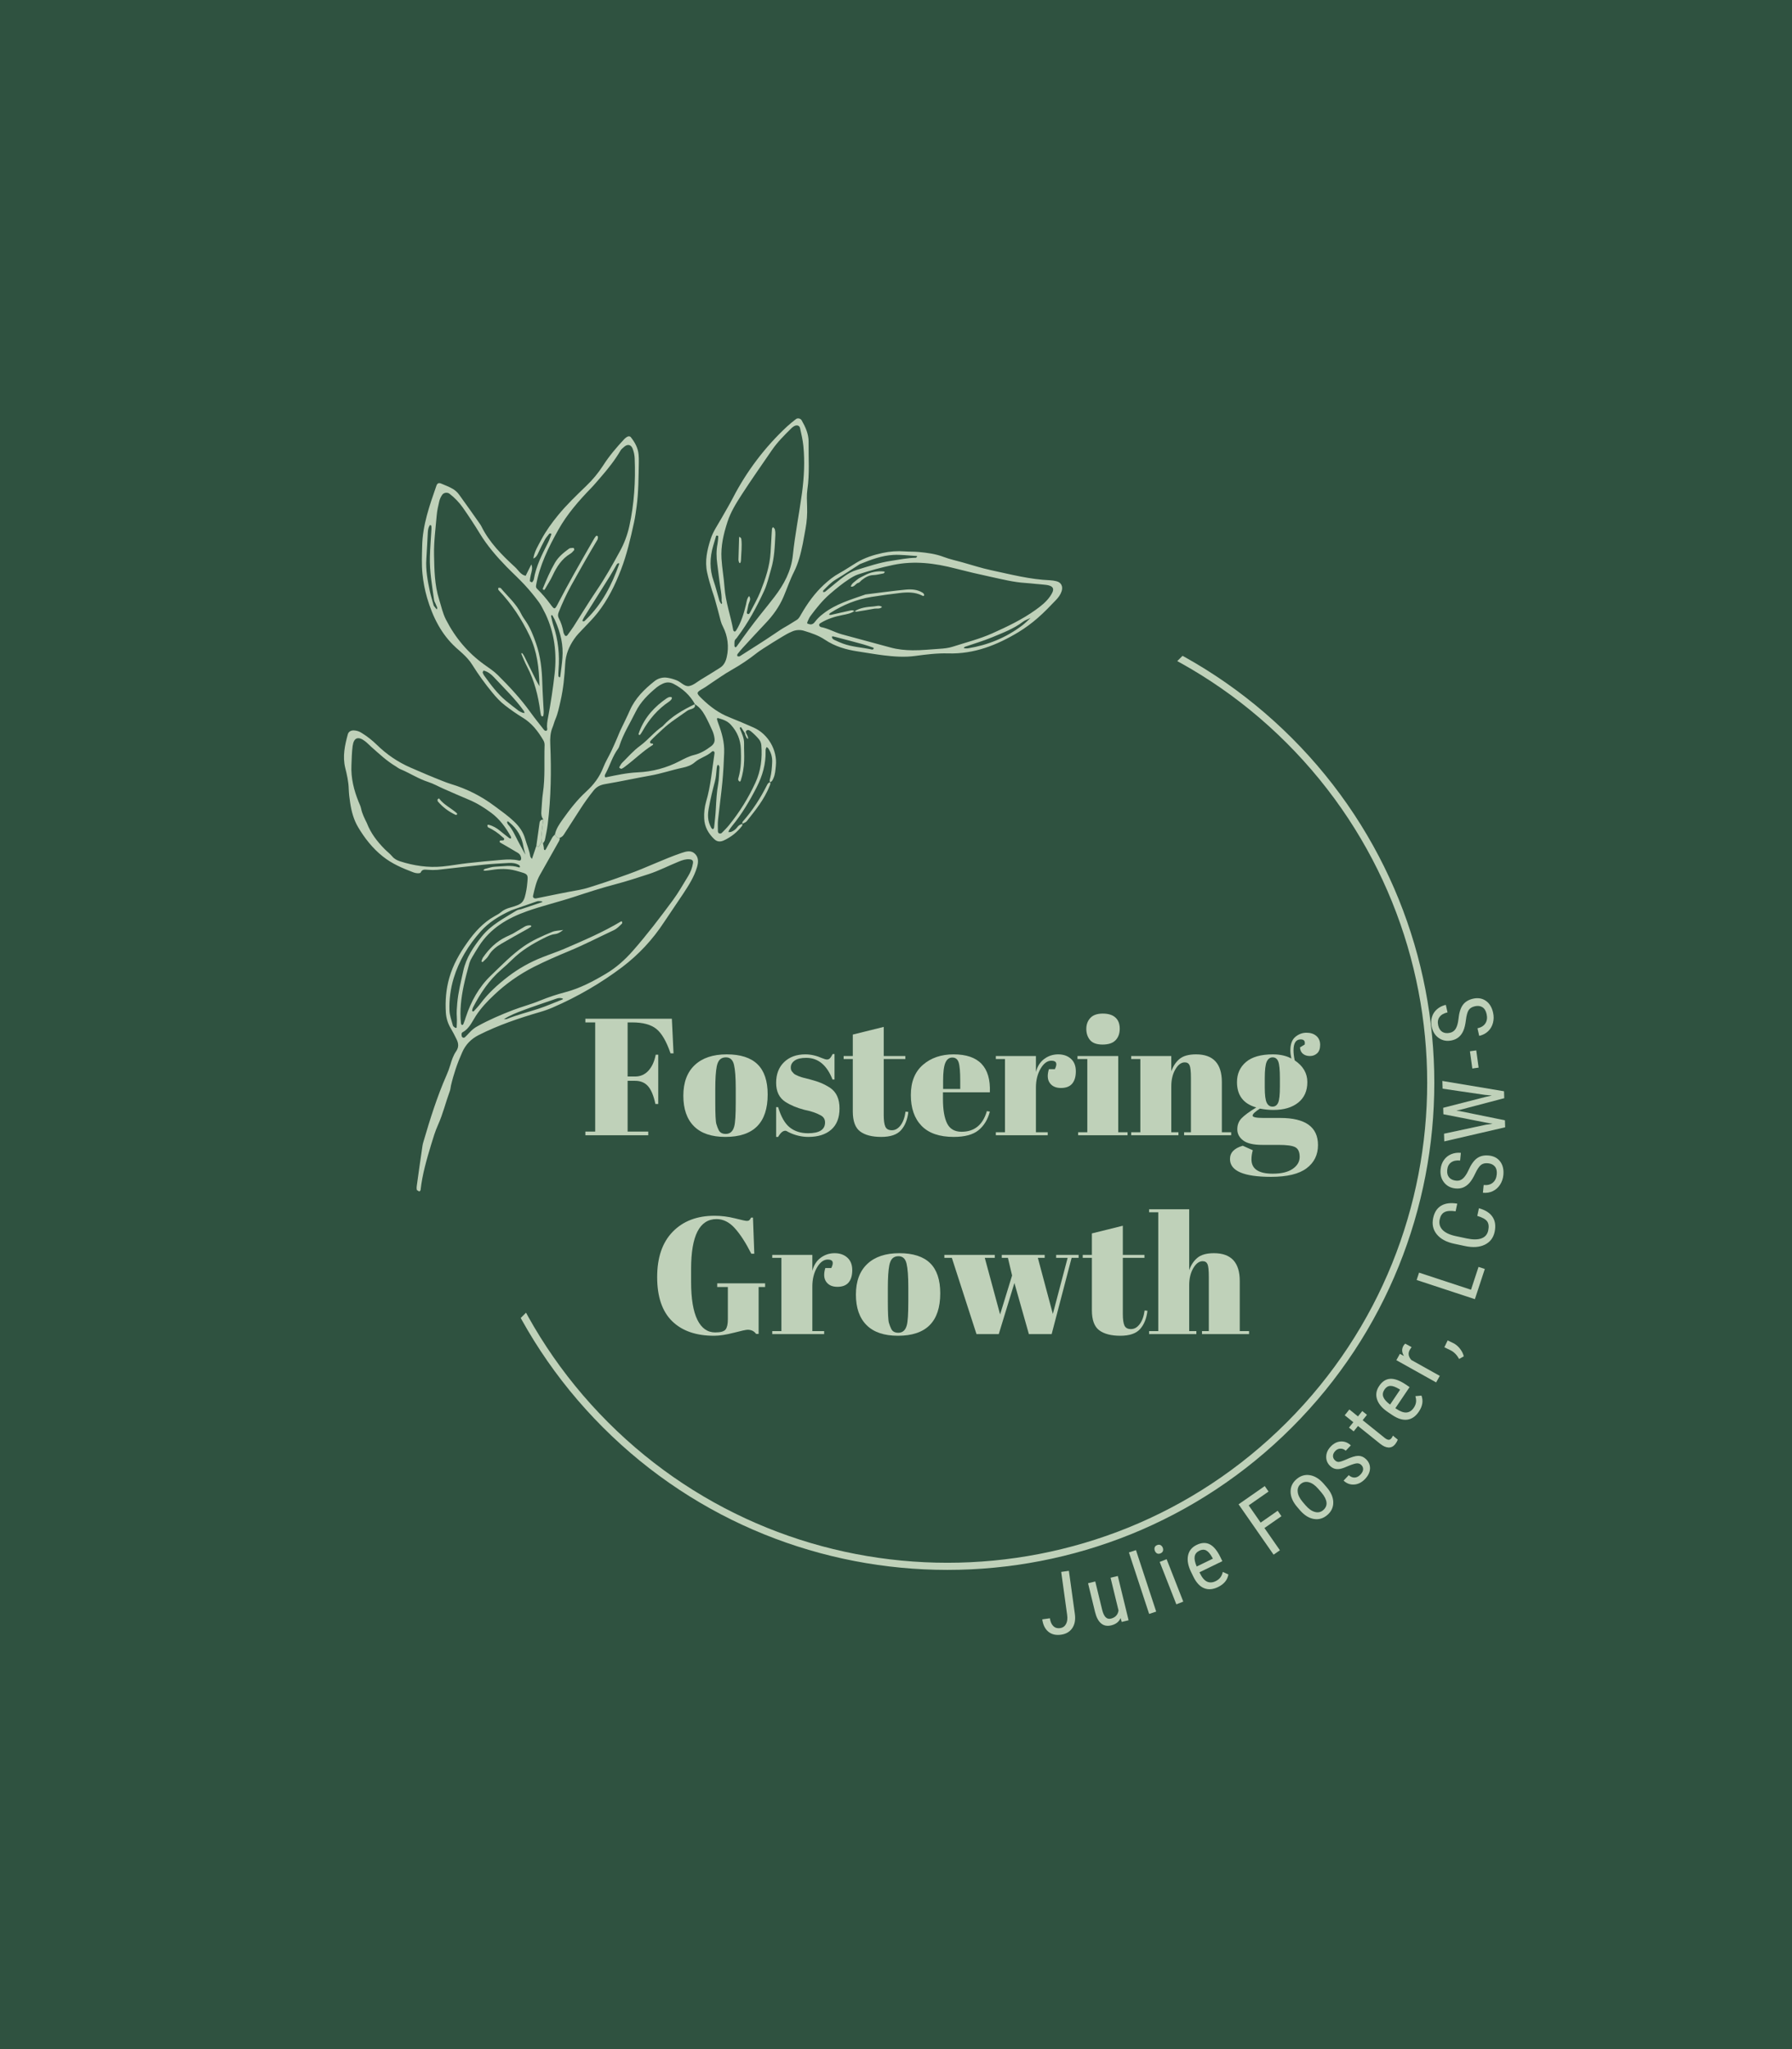 <svg version="1.0" preserveAspectRatio="xMidYMid meet" height="1920" viewBox="0 0 1260 1440" zoomAndPan="magnify" width="1680" xmlns:xlink="http://www.w3.org/1999/xlink" xmlns="http://www.w3.org/2000/svg"><defs><g></g><clipPath id="68749ae90b"><path clip-rule="nonzero" d="M 390 294 L 747 294 L 747 592 L 390 592 Z M 390 294"></path></clipPath><clipPath id="3d58c2cce3"><path clip-rule="nonzero" d="M 391.316 194.652 L 754.023 404.828 L 450.98 927.805 L 88.273 717.629 Z M 391.316 194.652"></path></clipPath><clipPath id="c2a3f96ebb"><path clip-rule="nonzero" d="M 391.316 194.652 L 754.023 404.828 L 450.98 927.805 L 88.273 717.629 Z M 391.316 194.652"></path></clipPath><clipPath id="d2420fbadc"><path clip-rule="nonzero" d="M 241 513 L 491 513 L 491 838 L 241 838 Z M 241 513"></path></clipPath><clipPath id="82659d96cd"><path clip-rule="nonzero" d="M 391.316 194.652 L 754.023 404.828 L 450.98 927.805 L 88.273 717.629 Z M 391.316 194.652"></path></clipPath><clipPath id="c989ca0915"><path clip-rule="nonzero" d="M 391.316 194.652 L 754.023 404.828 L 450.98 927.805 L 88.273 717.629 Z M 391.316 194.652"></path></clipPath><clipPath id="2ae86debf1"><path clip-rule="nonzero" d="M 296 306 L 450 306 L 450 593 L 296 593 Z M 296 306"></path></clipPath><clipPath id="4598332b71"><path clip-rule="nonzero" d="M 391.316 194.652 L 754.023 404.828 L 450.98 927.805 L 88.273 717.629 Z M 391.316 194.652"></path></clipPath><clipPath id="188b03efee"><path clip-rule="nonzero" d="M 391.316 194.652 L 754.023 404.828 L 450.98 927.805 L 88.273 717.629 Z M 391.316 194.652"></path></clipPath><clipPath id="1a4e0b107f"><path clip-rule="nonzero" d="M 521 549 L 542 549 L 542 580 L 521 580 Z M 521 549"></path></clipPath><clipPath id="43501e2574"><path clip-rule="nonzero" d="M 391.316 194.652 L 754.023 404.828 L 450.98 927.805 L 88.273 717.629 Z M 391.316 194.652"></path></clipPath><clipPath id="94952c5825"><path clip-rule="nonzero" d="M 391.316 194.652 L 754.023 404.828 L 450.98 927.805 L 88.273 717.629 Z M 391.316 194.652"></path></clipPath><clipPath id="45fa403d28"><path clip-rule="nonzero" d="M 377 575 L 382 575 L 382 595 L 377 595 Z M 377 575"></path></clipPath><clipPath id="7dacacd813"><path clip-rule="nonzero" d="M 391.316 194.652 L 754.023 404.828 L 450.98 927.805 L 88.273 717.629 Z M 391.316 194.652"></path></clipPath><clipPath id="2be53a2680"><path clip-rule="nonzero" d="M 391.316 194.652 L 754.023 404.828 L 450.98 927.805 L 88.273 717.629 Z M 391.316 194.652"></path></clipPath><clipPath id="38bbf8fe54"><path clip-rule="nonzero" d="M 598 401 L 623 401 L 623 413 L 598 413 Z M 598 401"></path></clipPath><clipPath id="94363635b1"><path clip-rule="nonzero" d="M 391.316 194.652 L 754.023 404.828 L 450.98 927.805 L 88.273 717.629 Z M 391.316 194.652"></path></clipPath><clipPath id="a66c9a97f1"><path clip-rule="nonzero" d="M 391.316 194.652 L 754.023 404.828 L 450.98 927.805 L 88.273 717.629 Z M 391.316 194.652"></path></clipPath><clipPath id="9b8d34e825"><path clip-rule="nonzero" d="M 600 425 L 621 425 L 621 430 L 600 430 Z M 600 425"></path></clipPath><clipPath id="53f54d2e1e"><path clip-rule="nonzero" d="M 391.316 194.652 L 754.023 404.828 L 450.98 927.805 L 88.273 717.629 Z M 391.316 194.652"></path></clipPath><clipPath id="7b0f529486"><path clip-rule="nonzero" d="M 391.316 194.652 L 754.023 404.828 L 450.98 927.805 L 88.273 717.629 Z M 391.316 194.652"></path></clipPath><clipPath id="a23f5445bb"><path clip-rule="nonzero" d="M 519 377 L 522 377 L 522 396 L 519 396 Z M 519 377"></path></clipPath><clipPath id="35794b74d0"><path clip-rule="nonzero" d="M 391.316 194.652 L 754.023 404.828 L 450.98 927.805 L 88.273 717.629 Z M 391.316 194.652"></path></clipPath><clipPath id="ec9072635d"><path clip-rule="nonzero" d="M 391.316 194.652 L 754.023 404.828 L 450.98 927.805 L 88.273 717.629 Z M 391.316 194.652"></path></clipPath><clipPath id="34c66d3429"><path clip-rule="nonzero" d="M 435 494 L 489 494 L 489 541 L 435 541 Z M 435 494"></path></clipPath><clipPath id="884b1ad36c"><path clip-rule="nonzero" d="M 391.316 194.652 L 754.023 404.828 L 450.98 927.805 L 88.273 717.629 Z M 391.316 194.652"></path></clipPath><clipPath id="5d39066d73"><path clip-rule="nonzero" d="M 391.316 194.652 L 754.023 404.828 L 450.98 927.805 L 88.273 717.629 Z M 391.316 194.652"></path></clipPath><clipPath id="bbcf282911"><path clip-rule="nonzero" d="M 448 489 L 473 489 L 473 517 L 448 517 Z M 448 489"></path></clipPath><clipPath id="3e715d346f"><path clip-rule="nonzero" d="M 391.316 194.652 L 754.023 404.828 L 450.98 927.805 L 88.273 717.629 Z M 391.316 194.652"></path></clipPath><clipPath id="3e7f067ed2"><path clip-rule="nonzero" d="M 391.316 194.652 L 754.023 404.828 L 450.98 927.805 L 88.273 717.629 Z M 391.316 194.652"></path></clipPath><clipPath id="8de146b4a8"><path clip-rule="nonzero" d="M 338 650 L 374 650 L 374 677 L 338 677 Z M 338 650"></path></clipPath><clipPath id="a9c6f6504c"><path clip-rule="nonzero" d="M 391.316 194.652 L 754.023 404.828 L 450.98 927.805 L 88.273 717.629 Z M 391.316 194.652"></path></clipPath><clipPath id="02867151a2"><path clip-rule="nonzero" d="M 391.316 194.652 L 754.023 404.828 L 450.98 927.805 L 88.273 717.629 Z M 391.316 194.652"></path></clipPath><clipPath id="78369733d9"><path clip-rule="nonzero" d="M 307 560 L 322 560 L 322 573 L 307 573 Z M 307 560"></path></clipPath><clipPath id="14892eb3b4"><path clip-rule="nonzero" d="M 391.316 194.652 L 754.023 404.828 L 450.98 927.805 L 88.273 717.629 Z M 391.316 194.652"></path></clipPath><clipPath id="5a7c1aeb50"><path clip-rule="nonzero" d="M 391.316 194.652 L 754.023 404.828 L 450.98 927.805 L 88.273 717.629 Z M 391.316 194.652"></path></clipPath><clipPath id="d10828c24a"><path clip-rule="nonzero" d="M 350 413 L 383 413 L 383 504 L 350 504 Z M 350 413"></path></clipPath><clipPath id="06e75fcadf"><path clip-rule="nonzero" d="M 391.316 194.652 L 754.023 404.828 L 450.98 927.805 L 88.273 717.629 Z M 391.316 194.652"></path></clipPath><clipPath id="b8fae0bec4"><path clip-rule="nonzero" d="M 391.316 194.652 L 754.023 404.828 L 450.98 927.805 L 88.273 717.629 Z M 391.316 194.652"></path></clipPath><clipPath id="3b06976a31"><path clip-rule="nonzero" d="M 381 385 L 404 385 L 404 415 L 381 415 Z M 381 385"></path></clipPath><clipPath id="76e5f1d2fa"><path clip-rule="nonzero" d="M 391.316 194.652 L 754.023 404.828 L 450.98 927.805 L 88.273 717.629 Z M 391.316 194.652"></path></clipPath><clipPath id="3ee643a89e"><path clip-rule="nonzero" d="M 391.316 194.652 L 754.023 404.828 L 450.98 927.805 L 88.273 717.629 Z M 391.316 194.652"></path></clipPath><clipPath id="e107030379"><path clip-rule="nonzero" d="M 356 450 L 1009 450 L 1009 1104 L 356 1104 Z M 356 450"></path></clipPath><clipPath id="fb80bdd85d"><path clip-rule="nonzero" d="M 356.598 935.746 L 841.441 450.902 L 1151.648 761.109 L 666.805 1245.953 Z M 356.598 935.746"></path></clipPath><clipPath id="36563139db"><path clip-rule="nonzero" d="M 181.754 760.902 L 666.594 276.059 L 1151.438 760.902 L 666.594 1245.746 Z M 181.754 760.902"></path></clipPath></defs><rect fill-opacity="1" height="1728" y="-144" fill="#ffffff" width="1512" x="-126"></rect><rect fill-opacity="1" height="1728" y="-144" fill="#2f5240" width="1512" x="-126"></rect><g clip-path="url(#68749ae90b)"><g clip-path="url(#3d58c2cce3)"><g clip-path="url(#c2a3f96ebb)"><path fill-rule="nonzero" fill-opacity="1" d="M 521.93 578.93 C 521.906 579.379 522.059 579.996 521.82 580.301 C 518.41 584.758 514.164 588.168 509.082 590.539 C 506.523 591.77 504.176 591.625 502.164 589.676 C 498.09 585.73 495.359 581.035 495.141 575.219 C 494.938 571.184 495.387 567.219 496.492 563.332 C 499.781 552.25 500.641 540.727 502.391 529.391 C 502.465 528.887 502.328 528.445 501.992 528.066 C 501.539 527.828 501.094 527.844 500.656 528.105 C 497.172 531.48 492.207 532.477 488.602 535.625 C 486.066 537.844 483.16 538.836 479.879 539.531 C 472.316 541.117 464.984 543.672 457.332 545.016 C 446.75 546.879 436.246 549.207 425.652 550.988 C 422.207 551.566 419.609 552.746 417.41 555.48 C 413.965 559.781 410.758 564.254 407.793 568.898 C 404.012 574.793 400.215 580.648 396.418 586.559 C 395.719 587.652 394.75 588.398 393.516 588.805 C 391.676 589.027 390.953 587.699 390.191 586.418 C 391.023 582.379 393.344 579.066 395.648 575.824 C 400.594 568.883 405.789 562.109 412.117 556.34 C 417.395 551.531 421.566 546.062 424.168 539.34 C 425.703 535.379 427.984 531.715 429.824 527.855 C 431.336 524.695 432.703 521.461 434.105 518.25 C 434.809 516.645 435.402 514.992 436.148 513.406 C 438.379 508.656 440.77 503.996 442.883 499.184 C 446.598 490.727 453.043 484.359 460.191 478.699 C 461.488 477.656 462.941 476.93 464.547 476.512 C 466.156 476.098 467.781 476.031 469.418 476.312 C 471.645 476.684 473.801 477.297 475.887 478.156 C 478.879 479.355 481.379 482.695 484.57 482.109 C 487.555 481.562 490.219 479.152 492.977 477.48 C 497.477 474.754 501.973 472.023 506.398 469.184 C 509.09 467.449 510.352 464.652 511.004 461.664 C 511.41 459.891 511.66 458.098 511.754 456.285 C 511.848 454.469 511.781 452.66 511.559 450.859 C 511.336 449.055 510.961 447.285 510.426 445.547 C 509.895 443.809 509.215 442.133 508.391 440.512 C 507.691 439.203 507.145 437.832 506.758 436.398 C 505.418 431.066 503.953 425.762 502.473 420.461 C 501.938 418.535 501.199 416.664 500.598 414.762 C 499.34 410.703 498.156 406.648 497.238 402.469 C 495.422 394.227 497.211 386.523 499.664 378.844 C 501.352 373.551 504.586 369 507.293 364.203 C 510 359.406 512.852 354.672 515.383 349.777 C 520.23 340.406 525.844 331.52 532.227 323.117 C 538.605 314.715 545.656 306.918 553.383 299.73 C 555.391 297.859 557.551 296.152 559.723 294.477 C 560.906 293.57 562.914 294.074 563.66 295.375 C 566.305 299.98 568.488 304.746 568.551 310.199 C 568.555 310.453 568.543 310.703 568.543 310.953 C 568.406 321.945 569.316 332.977 567.695 343.969 C 567.113 347.895 567.379 351.965 567.492 355.965 C 567.707 361.246 567.332 366.484 566.367 371.684 C 565.688 375.125 565.176 378.602 564.473 382.039 C 563.059 388.926 561.422 395.688 558.188 402.066 C 555.359 407.637 553.379 413.629 550.918 419.387 C 547.918 426.387 543.555 432.465 538.305 437.965 C 532.93 443.59 527.703 449.324 522.441 455.039 C 521.086 456.508 519.809 458.051 518.586 459.629 C 518.34 460.09 518.301 460.566 518.473 461.059 C 518.535 461.254 519.215 461.297 519.617 461.316 C 519.879 461.305 520.113 461.223 520.324 461.07 C 528.324 455.949 536.414 450.953 544.273 445.617 C 546.973 443.785 549.633 441.941 552.484 440.359 C 555.109 438.918 557.586 437.203 560.164 435.668 C 561.777 434.707 562.477 433.098 563.359 431.582 C 567.773 423.965 572.844 416.859 579.367 410.848 C 582.703 407.777 586.156 404.98 590.156 402.801 C 594.324 400.527 598.23 397.793 602.316 395.348 C 607.969 391.961 614.113 389.98 620.559 388.59 C 625.719 387.461 630.934 387.102 636.199 387.504 C 639.445 387.742 642.734 387.598 645.965 387.91 C 651.961 388.445 657.887 389.242 663.609 391.414 C 667.809 393.008 672.262 393.949 676.605 395.16 C 683.359 397.039 690.047 399.262 696.91 400.715 C 710.625 403.648 724.242 407.219 738.371 407.785 C 739.879 407.863 741.367 408.09 742.832 408.465 C 746.148 409.266 747.547 412.086 746.477 415.434 C 745.688 417.898 744.152 419.926 742.434 421.711 C 738.277 426.047 734.113 430.418 729.582 434.34 C 725.426 437.965 720.996 441.223 716.297 444.117 C 701.078 453.348 684.91 459.73 666.688 459.184 C 658.887 458.953 651.16 459.934 643.484 460.961 C 635.918 461.988 628.461 461.418 621.008 460.496 C 615.047 459.758 609.137 458.691 603.199 457.797 C 594.926 456.559 587.043 454.285 580.012 449.555 C 575.586 446.578 570.613 444.895 565.547 443.363 C 564.105 442.887 562.633 442.691 561.117 442.781 C 559.605 442.871 558.16 443.234 556.785 443.871 C 556.098 444.184 555.414 444.461 554.727 444.793 C 551.547 446.297 535.355 456.367 532.445 458.664 C 526.754 463.176 520.742 467.215 514.418 470.785 C 509.406 473.598 504.723 477 499.91 480.156 C 498.234 481.25 496.652 482.5 494.922 483.496 C 489.277 486.758 489.156 486.828 494.02 491.492 C 499.477 496.727 505.484 501.16 512.629 504 C 518.434 506.309 524.168 508.758 529.902 511.297 C 540.055 515.797 546.664 527.105 545.523 538.168 C 545.215 541.133 545.078 544.191 543.785 546.992 C 543.262 548.125 542.832 549.332 541.41 549.664 L 541.48 549.703 C 540.871 548.742 541.27 547.766 541.527 546.812 C 542.48 543.156 542.766 539.418 542.93 535.637 C 543.023 533.867 542.82 532.133 542.328 530.434 C 541.832 528.734 541.074 527.16 540.047 525.719 C 539.82 525.395 539.32 525.262 538.953 525.039 C 538.734 525.473 538.559 525.926 538.422 526.391 C 538.324 526.887 538.289 527.387 538.316 527.891 C 538.508 536.859 536.164 545.141 532.086 553.121 C 527.172 562.727 521.691 571.98 514.832 580.359 C 514.047 581.336 513.316 582.352 512.641 583.41 C 512.43 583.848 512.281 584.309 512.191 584.789 C 512.898 584.707 513.68 584.793 514.293 584.512 C 515.957 583.828 517.324 582.762 518.395 581.32 C 518.828 580.691 519.371 580.176 520.016 579.77 C 520.664 579.367 521.367 579.109 522.121 578.996 Z M 488.301 494.723 L 488.613 494.836 C 485.145 488.512 480.004 483.941 473.68 480.609 C 471.031 479.211 468.375 479.273 465.754 480.574 C 464.383 481.203 463.098 481.977 461.906 482.902 C 455.875 487.848 450.336 493.262 446.863 500.391 C 443.031 508.25 438.238 515.648 435.559 524.059 C 435.363 524.793 435.051 525.473 434.625 526.102 C 430.672 531.383 428.945 537.781 425.883 543.5 C 425.609 543.922 425.398 544.371 425.25 544.852 C 425.199 545.293 425.262 545.715 425.438 546.125 C 425.473 546.234 425.914 546.285 426.145 546.238 C 433.488 544.711 440.801 543.121 448.336 542.773 C 453.473 542.555 458.527 541.781 463.496 540.453 C 468.469 539.129 473.234 537.277 477.801 534.91 C 481.105 533.184 484.543 531.391 488.137 530.523 C 492.684 529.426 496.344 527.152 499.988 524.434 C 502.152 522.816 502.738 520.953 502.355 518.625 C 502.109 516.895 501.645 515.223 500.961 513.613 C 499.336 509.953 497.633 506.316 495.691 502.805 C 493.898 499.555 491.617 496.633 488.301 494.723 Z M 600.832 429.367 C 598.293 431.164 595.34 431.633 592.367 432.219 C 586.949 433.285 581.688 434.926 576.934 437.855 C 576.336 438.223 575.664 438.793 576.078 439.668 C 576.281 440.137 576.625 440.457 577.102 440.641 C 582.324 441.605 586.91 444.406 591.98 445.793 C 603.328 448.898 614.727 451.902 626.059 455.012 C 631.172 456.418 636.336 456.93 641.633 456.992 C 647.902 457.07 654.105 456.336 660.332 455.969 C 663.566 455.777 666.898 455.434 669.953 454.445 C 679.238 451.445 688.738 449.094 697.699 445.086 C 708.227 440.367 718.613 435.43 728.039 428.684 C 731.93 425.906 735.711 422.938 738.398 419.004 C 741.227 414.867 742.055 411.793 735.176 410.984 C 732.938 410.719 730.691 410.562 728.449 410.355 C 725.957 410.125 723.469 409.828 720.977 409.672 C 712.672 409.164 704.645 407.086 696.566 405.352 C 688.258 403.574 679.973 401.641 671.746 399.508 C 657.312 395.758 642.848 393.906 627.949 397.02 C 619.645 398.785 611.465 400.996 603.406 403.656 C 601.051 404.426 598.914 405.742 596.781 407.129 C 592.164 410.156 587.953 413.613 583.77 417.215 C 578.387 421.84 574.047 427.262 569.863 432.898 C 568.98 434.09 568.426 435.527 567.781 436.879 C 567.598 437.258 567.461 438.078 567.582 438.121 C 568.246 438.457 568.945 438.672 569.684 438.77 C 571.051 438.914 572.094 438.219 572.867 437.152 C 574.539 434.953 576.484 433.023 578.699 431.371 C 587.586 424.391 598.234 421.398 608.605 417.738 C 618.035 416.59 627.418 415.266 636.855 414.355 C 640.801 413.984 644.918 414.227 648.523 416.406 C 649.098 416.738 649.809 417.457 649.812 418 C 649.824 419.312 648.684 418.73 648.227 418.465 C 643.27 415.988 638 416.133 632.758 416.73 C 626.059 417.492 619.375 418.438 612.703 419.5 C 602.258 421.172 592.652 425.09 583.762 430.785 C 583.379 431.023 583.164 431.551 582.875 431.949 C 583.293 432.02 583.73 432.215 584.109 432.133 C 588.734 431.121 593.359 430.039 597.988 429.012 C 598.965 428.793 599.973 428.719 600.719 429.633 Z M 558.34 299.488 C 557.723 299.867 557.148 300.305 556.613 300.793 C 551.613 305.715 546.621 310.648 542.645 316.473 C 535.582 326.805 528.336 337.02 521.551 347.535 C 517.629 353.609 513.762 359.777 511.484 366.805 C 508.762 375.215 506.746 383.641 507.297 392.594 C 507.711 399.348 508.953 406.008 509.426 412.738 C 510.168 423.09 513.781 432.789 515.566 442.875 C 515.738 443.363 516.07 443.688 516.566 443.844 C 516.832 443.906 517.355 443.434 517.578 443.082 C 521.113 437.492 522.984 431.281 524.508 424.91 C 525 422.84 525.129 420.57 526.711 418.871 C 528.398 421.07 526.691 423.012 526.215 425.039 C 525.875 426.504 525.605 427.984 525.312 429.457 C 525.176 430.137 524.84 430.945 525.609 431.383 C 526.492 431.895 527.008 431.098 527.328 430.469 C 529.836 425.562 532.672 420.785 534.688 415.68 C 538.184 406.828 541.273 397.82 541.805 388.156 C 541.988 384.906 542.176 381.664 542.375 378.418 C 542.492 376.184 542.598 373.91 542.793 371.66 C 542.836 371.223 543.273 370.832 543.516 370.414 C 543.977 370.941 544.703 371.402 544.84 372.004 C 545.129 373.23 545.242 374.469 545.18 375.727 C 544.777 383.969 544.535 392.16 542.102 400.234 C 540.574 405.258 539.496 410.453 537.285 415.234 C 532.02 426.625 526.066 437.645 518.477 447.691 C 518.207 448.117 517.895 448.508 517.539 448.863 C 516.184 450.008 516.43 451.535 516.414 453.031 C 516.402 453.797 516.305 454.586 517.152 454.871 C 517.379 454.945 517.918 454.395 518.156 454.066 C 523.625 446.297 529.262 438.648 535.207 431.234 C 538.34 427.324 541.484 423.422 544.539 419.449 C 551.203 410.762 556.316 401.312 557.461 390.246 C 558.988 375.523 561.945 361.02 563.914 346.367 C 565.395 335.332 565.93 324.387 564.867 313.379 C 564.457 309.168 563.43 305.004 562.535 300.848 C 562.172 299.102 560.422 298.367 558.34 299.488 Z M 523.762 515.875 C 523.848 515.828 523.934 515.781 524.02 515.734 C 523.098 514.254 522.184 512.766 521.242 511.297 C 521.117 511.109 520.816 511.051 520.613 510.91 C 520.453 511.23 520.086 511.637 520.176 511.859 C 521.543 515.332 523.297 518.656 523.184 522.59 C 523.074 526.523 523.422 530.594 523.238 534.586 C 523.094 539.367 522.285 544.035 520.812 548.59 C 520.594 549.238 520.172 549.445 519.73 549.039 C 519.367 548.734 519.129 548.352 519.012 547.891 C 519 547.387 519.086 546.902 519.277 546.438 C 521.156 539.844 521.16 533.121 520.895 526.34 C 520.637 519.797 518.402 514.328 513.949 509.402 C 511.363 506.52 508.23 505.625 504.93 504.637 C 504.324 504.457 503.984 504.969 504.16 505.547 C 504.441 506.5 504.703 507.465 505.07 508.379 C 507.555 514.988 509.441 521.766 509.188 528.844 C 508.945 535.844 508.562 542.848 507.898 549.82 C 507.07 558.535 505.824 567.215 504.902 575.922 C 504.613 578.645 504.734 581.414 504.777 584.152 C 504.789 584.867 505.148 585.672 506.051 585.766 C 506.539 585.836 506.984 585.73 507.387 585.441 C 509.145 583.664 510.941 581.914 512.52 579.98 C 519.961 570.801 526.156 560.844 531.109 550.113 C 534.984 541.785 536.051 532.828 535.312 523.715 C 535.176 522.188 534.645 520.816 533.711 519.598 C 532.109 517.684 530.352 515.926 528.438 514.324 C 527.539 513.535 526.246 512.539 525.066 513.293 C 523.668 514.191 524.852 515.441 525.27 516.508 C 525.488 516.953 525.688 517.406 525.863 517.871 C 525.953 518.359 526.004 518.848 526.016 519.344 C 525.691 519.102 525.25 518.902 525.062 518.598 C 524.582 517.711 524.191 516.781 523.762 515.875 Z M 604.641 396.43 C 605.094 396.16 604.656 396.406 604.242 396.66 C 598.773 400.172 593.387 403.809 587.824 407.16 C 584.297 409.266 581.617 412.168 578.828 415.027 C 578.641 415.227 578.789 415.75 578.777 416.125 C 579.254 416.035 579.852 416.094 580.191 415.828 C 582.531 413.957 584.789 412.008 587.117 410.129 C 591.773 406.371 596.305 402.387 602.184 400.574 C 610.312 398.07 618.379 395.336 626.82 394.094 C 632.508 393.238 638.145 392.062 643.91 391.969 C 644.258 391.961 644.605 391.359 644.953 391.031 C 644.773 390.926 644.605 390.719 644.418 390.723 C 638.926 390.426 633.402 389.656 627.949 389.98 C 620.156 390.445 612.781 393.094 604.641 396.43 Z M 503.57 376.465 C 502.918 378.664 502.211 381.043 501.504 383.426 C 499.027 391.754 498.816 400.004 501.777 408.324 C 503.355 412.77 504.391 417.402 505.758 421.926 C 506.035 422.84 506.688 423.637 507.172 424.488 C 508.246 423.82 507.324 422.945 507.363 422.184 C 507.516 419.195 507.051 416.262 506.574 413.301 C 505.668 407.66 505.109 401.957 504.324 396.293 C 503.672 391.566 503.57 386.879 504.508 382.172 C 504.785 380.457 504.961 378.73 505.039 376.992 C 505.055 376.816 504.828 376.559 504.672 376.457 C 504.516 376.352 504.297 376.445 503.574 376.465 Z M 500.293 582.125 C 499.75 581.172 499.941 581.652 500.262 582.02 C 500.594 582.316 500.953 582.57 501.348 582.777 C 501.59 582.355 502.059 581.973 502.102 581.535 C 502.562 577.07 503.117 572.621 503.336 568.133 C 503.637 562.391 503.93 556.676 504.969 550.992 C 505.57 547.566 505.57 544.039 505.801 540.551 C 505.867 539.598 506.059 538.613 505.27 537.766 C 504.582 537.031 504.105 537.945 503.875 540.426 C 503.594 543.402 503.426 546.359 502.637 549.309 C 501.023 555.34 499.543 561.43 498.434 567.57 C 497.621 571.953 497.117 576.508 500.293 582.125 Z M 724.699 434.25 C 722.48 435.309 720.734 435.816 719.391 436.84 C 712.762 441.906 705.012 444.754 697.465 447.906 C 691.27 450.473 684.805 452.324 678.457 454.52 C 678.113 454.645 677.891 455.117 677.617 455.418 C 677.848 455.504 678.09 455.566 678.336 455.605 C 679.082 455.688 679.828 455.695 680.578 455.625 C 694.566 453.34 707.348 448.145 718.68 439.57 C 720.617 438.137 722.328 436.379 724.676 434.234 Z M 613.91 456.324 C 614.07 456.145 614.203 455.949 614.301 455.73 C 614.344 455.574 614.258 455.242 614.156 455.184 C 611.793 454.375 609.445 453.504 607.043 452.836 C 600.516 451.043 593.969 449.305 587.41 447.613 C 585.004 446.996 584.789 447.09 585.008 447.992 C 585.285 449.109 586.219 449.488 587.086 449.891 C 588.902 450.734 590.727 451.57 592.625 452.27 C 599.266 454.695 606.359 454.984 613.199 456.492 C 613.402 456.551 613.672 456.387 613.91 456.324 Z M 613.91 456.324" fill="#bfd1b9"></path></g></g></g><g clip-path="url(#d2420fbadc)"><g clip-path="url(#82659d96cd)"><g clip-path="url(#c989ca0915)"><path fill-rule="nonzero" fill-opacity="1" d="M 390.188 586.422 C 390.953 587.695 391.68 589.023 393.516 588.809 C 393.738 590.16 393 591.176 392.375 592.27 C 388.039 599.902 383.727 607.535 379.449 615.176 C 376.973 619.609 375.957 624.543 374.816 629.422 C 374.488 630.785 375.586 631.617 377.129 631.309 C 387.188 629.297 397.211 627.156 407.32 625.379 C 411.801 624.582 416.043 623.055 420.309 621.695 C 427.465 619.438 434.52 616.879 441.594 614.363 C 454.324 609.832 466.422 603.77 479.211 599.41 C 482.516 598.285 485.754 597.406 488.426 599.797 C 491.293 602.379 491.164 605.828 490.051 609.523 C 487.992 616.379 484.199 622.25 480.34 628.109 C 475.93 634.805 471.324 641.375 466.91 648.062 C 458.891 660.32 449.043 670.871 437.367 679.719 C 422.281 691.043 406.082 700.453 388.773 707.953 C 385.781 709.246 382.719 710.34 379.582 711.234 C 364.902 715.512 350.453 720.398 336.719 727.312 C 331.191 730.105 327.426 734.035 325.016 739.441 C 321.605 747.012 318.957 754.84 317.07 762.922 C 316.789 764.145 316.762 765.438 316.332 766.59 C 313.398 774.578 311.441 782.852 307.93 790.637 C 305.988 794.961 304.605 799.562 303.223 804.117 C 300.047 814.664 296.922 825.234 295.719 836.254 C 295.676 836.656 295.184 837.039 294.84 837.367 C 294.715 837.488 294.391 837.453 294.176 837.414 C 293.957 837.375 293.594 837.309 293.492 837.141 C 292.68 835.746 292.934 834.188 293.133 832.738 C 294.383 823.562 295.715 814.402 297.047 805.242 C 297.207 804.25 297.438 803.273 297.742 802.316 C 302.402 786.438 307.328 770.652 314.016 755.477 C 315.031 753.18 315.895 750.828 316.609 748.422 C 317.605 745.039 318.711 741.684 320.719 738.785 C 322.727 735.883 322.43 733.148 320.992 730.289 C 319.754 727.824 318.543 725.336 317.125 722.977 C 314.973 719.488 313.762 715.699 313.492 711.609 C 312.996 703.34 313.59 695.242 315.922 687.109 C 318.547 677.973 323.156 669.969 328.488 662.449 C 333.652 655.129 339.703 648.332 347.785 643.84 C 349.316 642.988 350.902 642.148 352.227 641.027 C 354.195 639.367 356.348 638.445 358.844 637.754 C 367.645 635.297 368.48 634.219 370.164 625.18 C 370.305 624.441 370.422 623.695 370.496 622.945 C 371.398 613.695 372.176 614.57 362.691 611.867 C 357.125 610.309 351.285 610.453 345.539 611.379 C 344.062 611.625 342.578 611.785 341.082 611.906 C 340.645 611.871 340.219 611.766 339.816 611.594 C 340.184 611.27 340.504 610.766 340.926 610.66 C 343.336 610.047 345.754 609.145 348.195 609.062 C 353.656 608.891 359.168 607.727 364.562 609.473 C 365.223 609.684 365.672 609.574 365.605 608.98 C 365.527 608.508 365.289 608.137 364.891 607.871 C 362.641 606.566 360.137 606.301 357.609 606.453 C 351.617 606.809 345.617 607.098 339.648 607.711 C 328.957 608.801 318.289 610.156 307.602 611.277 C 305.348 611.449 303.094 611.441 300.844 611.246 C 298.828 611.137 296.82 610.66 295.77 613.191 C 295.613 613.562 294.473 613.723 293.805 613.695 C 292.793 613.66 291.812 613.473 290.859 613.133 C 283.156 610.203 275.633 607.074 269.059 601.785 C 261.863 596.031 256.348 588.973 251.754 581.215 C 248.695 576.051 247.098 570.148 246.207 564.164 C 245.676 560.945 245.34 557.711 245.203 554.453 C 245.09 549.387 243.953 544.504 242.754 539.66 C 240.746 531.539 242.453 523.742 244.578 515.98 C 245.082 514.16 246.762 513.266 248.691 513.289 C 250.75 513.363 252.637 513.969 254.355 515.105 C 258.203 517.484 261.746 520.262 264.98 523.43 C 271.852 530.172 279.688 535.48 288.496 539.363 C 296.074 542.668 303.66 545.918 311.355 548.918 C 313.238 549.652 315.098 550.383 317.016 550.953 C 328.164 554.297 338.395 559.457 347.711 566.434 C 352.332 569.879 357.051 573.172 361.266 577.141 C 364.969 580.625 367.84 584.504 369.262 589.547 C 370.418 593.629 372.211 597.52 372.836 601.766 C 372.926 602.41 373.598 602.977 374.031 603.625 C 375.109 600.418 376.141 597.355 377.168 594.293 C 378.016 595.125 378.781 595.301 379.422 594.059 C 379.871 593.188 380.355 592.328 380.82 591.461 L 381.793 592.773 C 381.996 593.73 382.262 594.68 382.375 595.648 C 382.461 596.352 382.199 597.191 383.121 597.434 C 383.316 597.484 383.773 596.891 383.988 596.5 C 385.43 593.887 386.785 591.23 388.277 588.645 C 388.734 587.793 389.535 587.148 390.184 586.434 Z M 395.969 653.559 C 393.57 655.48 391.926 656.227 390.242 656.426 C 387.41 656.758 384.996 657.996 382.527 659.223 C 374.434 663.266 366.754 667.844 360.227 674.273 C 357.75 676.707 355.141 679.074 352.527 681.344 C 343.848 688.84 337.656 698.094 332.488 708.18 C 332.211 708.875 332.035 709.602 331.965 710.348 C 331.949 710.453 332.23 710.691 332.383 710.727 C 332.535 710.766 332.961 710.832 333.07 710.711 C 334.727 708.855 336.484 707.074 337.961 705.086 C 343.406 697.789 350.148 691.766 357.25 686.281 C 364.676 680.609 372.742 676.07 381.445 672.672 C 386.555 670.633 391.801 668.914 396.852 666.742 C 410.418 660.902 424.016 655.113 436.719 647.473 C 436.98 647.438 437.199 647.516 437.383 647.707 C 437.453 648.145 437.582 648.805 437.352 649.023 C 435.543 650.746 433.891 652.609 431.543 653.695 C 421.086 658.586 410.816 663.91 400.164 668.328 C 391.816 671.793 383.535 675.383 375.48 679.43 C 370.113 682.16 364.977 685.266 360.066 688.75 C 355.574 691.957 351.328 695.465 347.332 699.27 C 342.598 703.711 338.172 708.402 334.555 713.945 C 331.898 718.012 329.973 722.926 325.242 725.418 C 324.805 725.719 324.562 726.133 324.52 726.664 C 324.5 727.387 324.551 728.277 324.961 728.793 C 325.082 728.934 325.227 729.047 325.395 729.129 C 325.562 729.215 325.742 729.258 325.93 729.266 C 326.117 729.277 326.301 729.246 326.477 729.18 C 326.652 729.113 326.805 729.016 326.941 728.883 C 328.008 727.84 329.078 726.785 330.078 725.668 C 331.762 723.777 333.723 722.238 335.957 721.051 C 343.883 716.668 352.184 713.105 360.613 709.867 C 366.918 707.445 373.504 705.75 379.715 703.172 C 385.516 700.805 391.445 698.832 397.508 697.254 C 407.852 694.531 417.137 689.59 426.168 684.219 C 433.238 680.012 439.398 674.523 444.934 668.23 C 454.879 656.926 464 644.961 472.934 632.867 C 476.941 627.441 480.293 621.527 483.812 615.758 C 485.559 612.957 486.699 609.926 487.234 606.668 C 487.52 604.82 486.758 604.012 484.773 603.859 C 482.176 603.645 479.855 604.441 477.5 605.387 C 470.289 608.277 463.445 611.902 456 614.312 C 448.387 616.773 440.816 619.277 433.062 621.316 C 423.137 623.906 413.379 627.074 403.629 630.281 C 392.707 633.875 381.477 636.496 370.617 640.336 C 356.836 645.207 344.75 652.344 336.664 665.02 C 335.047 667.555 333.465 670.121 331.957 672.723 C 331.148 673.996 330.52 675.355 330.062 676.789 C 328.617 682.113 327.156 687.441 326.027 692.832 C 324.23 701.441 323.18 710.145 324.102 718.969 C 324.148 719.41 324.371 720.094 324.66 720.215 C 325.613 720.551 325.816 719.543 326.047 719.02 C 326.648 717.648 327.059 716.188 327.531 714.766 C 331.195 703.66 336.793 693.559 345.211 685.5 C 352.59 678.445 359.664 671.035 368.172 665.105 C 374.461 660.723 381.273 657.789 388.195 654.91 C 390.281 653.996 392.605 654.051 395.992 653.523 Z M 258.066 578.723 C 260.781 585.633 265.207 591.359 270.324 596.574 C 272.062 598.352 274.133 599.875 275.727 601.781 C 277.273 603.629 279.184 604.621 281.359 605.312 C 291.02 608.379 300.902 609.879 311.023 608.926 C 316.988 608.363 322.898 607.223 328.855 606.562 C 336.824 605.676 344.805 604.906 352.797 604.254 C 356.781 603.918 360.789 603.773 364.758 604.727 C 366.156 605.078 366.75 603.895 366.285 602.277 C 366.141 601.664 365.883 601.105 365.512 600.602 C 365.137 600.094 364.68 599.684 364.137 599.367 C 361.535 597.859 358.961 596.309 356.371 594.793 C 354.855 593.918 353.34 593.039 351.809 592.184 C 351.258 591.863 351.125 591.422 351.492 590.898 C 351.641 590.738 351.82 590.648 352.039 590.629 C 352.777 590.531 353.859 590.758 354.199 590.34 C 355.109 589.211 353.82 588.738 353.176 588.125 C 350.23 585.375 346.93 583.152 343.273 581.461 C 342.965 581.32 342.789 580.664 342.73 580.227 C 342.648 579.641 343.047 579.488 343.727 579.648 C 346.703 580.41 349.266 581.938 351.621 583.875 C 353.75 585.621 355.906 587.34 358.094 589.008 C 358.414 589.25 358.953 589.16 359.395 589.227 C 359.32 588.723 359.359 588.18 359.133 587.777 C 355.508 581.457 351.352 575.617 345.363 571.199 C 340.52 567.621 335.477 564.426 329.883 562.094 C 323.879 559.586 317.926 556.957 311.965 554.34 C 308.312 552.738 304.801 550.723 301.023 549.508 C 294.094 547.273 288.055 543.234 281.379 540.473 C 280.238 540.004 279.258 539.148 278.184 538.504 C 271.902 534.754 266.605 529.766 261.168 524.957 C 259.668 523.625 258.301 522.137 256.715 520.922 C 251.867 517.191 248.758 518.305 247.953 524.262 C 247.352 528.715 247.301 533.246 247.098 537.746 C 246.691 546.684 248.793 555.145 252.09 563.352 C 252.746 564.973 253.582 566.566 253.906 568.254 C 254.68 572.023 256.445 575.355 258.094 578.707 Z M 359.602 639.672 C 350.711 643.746 343.543 648.277 337.832 654.73 C 329.273 664.371 322.699 675.16 318.938 687.598 C 316.781 694.836 315.809 702.227 316.02 709.773 C 316.098 713.57 317.492 717.086 318.457 720.691 C 318.625 721.316 319.43 721.816 320.031 722.246 C 320.277 722.418 321.09 722.27 321.09 722.25 C 321.176 719.754 321.383 717.246 321.195 714.766 C 320.949 711.5 321.207 708.281 321.492 705.039 C 322.164 697.293 324.117 689.809 325.758 682.246 C 327.789 672.871 332.953 665.34 338.766 658.078 C 345.336 649.855 354.578 645.23 363.254 639.852 C 364.262 639.227 365.621 639.191 366.793 638.801 C 371.512 637.25 376.223 635.676 380.926 634.078 C 381.145 633.961 381.34 633.809 381.508 633.625 C 381.184 633.48 380.848 633.379 380.5 633.328 C 379.512 633.309 378.445 633.125 377.551 633.422 C 371.16 635.613 364.828 637.852 359.613 639.672 Z M 354.293 716.25 C 355.477 716.176 355.953 716.266 356.336 716.105 C 363.523 713.191 371.066 711.383 378.402 708.957 C 384.098 707.086 389.605 704.676 395.191 702.488 C 395.887 702.215 396.004 701.879 395.562 701.688 C 395.328 701.609 395.09 701.547 394.844 701.508 C 392.754 701.004 390.922 701.906 389.02 702.551 C 381.699 705.094 374.316 707.484 367.074 710.238 C 362.934 711.809 358.715 713.422 354.324 716.227 Z M 369.402 600.602 C 368.723 597.852 368.266 596.441 368.039 594.996 C 366.953 588.062 363.617 582.449 358.211 578.027 C 357.738 577.645 357.137 576.844 356.629 577.484 C 356.375 577.801 356.836 578.957 357.285 579.453 C 360.332 582.836 362.094 586.965 364.152 590.922 C 365.637 593.777 367.215 596.582 369.402 600.602 Z M 369.402 600.602" fill="#bfd1b9"></path></g></g></g><g clip-path="url(#2ae86debf1)"><g clip-path="url(#4598332b71)"><g clip-path="url(#188b03efee)"><path fill-rule="nonzero" fill-opacity="1" d="M 381.773 592.746 L 380.801 591.434 C 380.711 590.258 380.445 589.059 380.566 587.906 C 380.969 583.883 381.508 579.875 382.012 575.859 C 380.684 574.172 380.473 572.234 380.652 570.168 C 381.023 565.926 381.078 561.648 381.715 557.441 C 383.41 546.223 382.516 534.938 382.914 523.684 C 382.957 522.398 382.641 521.207 381.969 520.113 C 378.242 513.805 373.883 508.137 367.41 504.262 C 363.145 501.637 359.039 498.785 355.09 495.703 C 351.699 493.129 348.82 489.973 346.117 486.652 C 341.012 480.48 336.332 473.996 332.078 467.207 C 330.172 464.129 327.84 461.676 325.289 459.285 C 323.828 457.918 322.277 456.637 320.793 455.293 C 310.23 445.719 304.254 433.527 300.273 420.074 C 298.68 414.527 297.602 408.883 297.039 403.141 C 296.355 396.703 296.688 390.141 296.832 383.648 C 297.176 368.852 302.055 355.117 306.84 341.375 C 307.477 339.539 308.496 339.105 310.34 339.887 C 313.113 341.035 315.953 342.137 318.523 343.641 C 320.246 344.699 321.695 346.051 322.871 347.695 C 327.742 354.355 332.457 361.137 337.223 367.875 C 337.672 368.48 338.074 369.117 338.426 369.781 C 344.066 381.25 352.945 390.094 362.18 398.559 C 364.512 400.695 366.07 403.934 369.602 404.641 C 370.938 401.973 372.266 399.309 373.598 396.641 C 374.691 399.152 373.812 401.539 373.219 403.973 C 372.875 405.398 372.656 406.84 372.555 408.301 C 372.539 408.559 373.246 408.914 373.668 409.133 C 373.836 409.23 374.266 409.148 374.355 409.008 C 374.734 408.41 375.227 407.789 375.336 407.125 C 376.871 397.824 381.16 389.605 385.324 381.332 C 386.219 379.543 386.836 377.637 387.574 375.785 C 387.828 375.137 387.578 374.82 386.844 374.902 C 386.621 374.926 386.316 374.965 386.203 375.109 C 385.133 376.484 383.922 377.785 383.09 379.305 C 381.406 382.375 379.887 385.531 378.41 388.703 C 377.648 390.352 376.781 391.801 375.016 392.504 C 375.703 387.66 378.289 383.598 380.512 379.41 C 383.801 373.203 387.906 367.551 392.355 362.105 C 398.391 354.711 405.273 348.188 412.086 341.582 C 416.641 337.254 420.629 332.449 424.043 327.176 C 428.363 320.391 433.57 314.32 439.043 308.453 C 439.578 307.926 440.164 307.465 440.805 307.07 C 441.738 306.441 442.895 306.434 443.535 307.227 C 446.363 310.801 448.582 314.707 448.992 319.371 C 449.148 321.125 449.207 322.875 449.172 324.633 C 448.965 335.145 449.008 345.668 447.598 356.113 C 447.09 359.828 446.594 363.555 445.781 367.203 C 443.328 378.465 440.754 389.691 436.586 400.492 C 432.418 411.289 427.348 421.609 420.137 430.719 C 417.043 434.629 413.477 438.172 410.031 441.793 C 407.789 444.148 405.5 446.43 403.66 449.145 C 400.074 454.402 397.77 459.863 397.406 466.477 C 396.934 475.184 396.113 483.926 394.145 492.516 C 393.137 496.914 392.305 501.32 390.496 505.496 C 389.699 507.34 389.27 509.32 388.496 511.164 C 386.902 514.957 386.73 518.871 386.906 522.922 C 387.711 541.699 387.422 560.449 385.141 579.129 C 384.688 582.848 383.914 586.531 383.152 590.203 C 382.98 591.109 382.254 591.902 381.773 592.746 Z M 383.664 431.711 C 382.098 428.844 380.84 425.777 378.922 423.18 C 375.809 418.941 372.469 414.891 368.898 411.027 C 364.824 406.621 360.359 402.574 356.156 398.273 C 349.156 391.094 342.621 383.547 337.367 374.93 C 333.582 368.73 329.602 362.676 325.445 356.742 C 322.82 353.031 319.707 349.785 316.109 347.008 C 314.523 345.77 311.914 346.133 310.844 347.84 C 309.992 349.09 309.363 350.445 308.953 351.902 C 308.156 355.312 307.332 358.766 307.047 362.246 C 306.281 371.488 304.996 380.688 305.188 389.992 C 305.406 400.504 305.527 411.047 308.742 421.203 C 310.25 425.973 311.238 430.906 313.551 435.418 C 320.039 448.098 328.906 458.699 340.492 467.027 C 343.742 469.371 347.176 471.559 349.984 474.371 C 358.156 482.484 366.008 490.898 372.77 500.281 C 375.836 504.539 379.156 508.637 382.395 512.777 C 382.867 513.387 383.562 513.852 384.336 513.445 C 384.633 513.293 384.844 512.609 384.781 512.223 C 384.324 509.426 384.906 506.707 385.395 504 C 387.273 493.898 388.824 483.758 389.961 473.539 C 391.59 459.031 389.895 445.066 383.664 431.711 Z M 444.883 315.438 C 443.719 312.277 441.074 311.801 438.531 314.297 C 437.816 314.996 436.914 315.594 436.426 316.426 C 432.375 323.367 427.41 329.598 422.133 335.637 C 419.988 338.086 417.945 340.594 415.684 342.926 C 406.953 351.922 398.727 361.332 392.555 372.34 C 385.68 384.609 379.48 397.152 376.961 411.184 C 376.758 412.332 376.855 413.02 377.625 413.77 C 381.004 417.086 384.09 420.652 386.887 424.473 C 390.043 428.754 390.031 428.602 392.695 423.457 C 396.266 416.566 399.992 409.762 403.781 402.992 C 408.426 394.691 413.195 386.453 417.934 378.207 C 418.332 377.57 418.793 376.984 419.32 376.445 C 419.383 376.375 419.781 376.543 419.984 376.668 C 420.191 376.789 420.449 377 420.434 377.148 C 420.375 377.863 420.418 378.68 420.09 379.254 C 417.336 384.008 414.43 388.672 411.75 393.465 C 408.328 399.582 404.812 405.652 401.43 411.789 C 398.215 417.734 395.359 423.852 392.863 430.133 C 392.234 431.684 392.164 432.992 392.891 434.398 C 394.52 437.539 395.613 440.855 396.176 444.348 C 396.293 445.066 396.762 445.727 397.078 446.402 C 397.391 447.074 398.422 447.094 398.859 446.512 C 400.328 444.48 401.863 442.492 403.219 440.387 C 408.621 431.988 413.785 423.387 419.406 415.117 C 425.477 406.18 430.746 396.82 435.891 387.359 C 438.922 381.824 441.121 375.973 442.484 369.812 C 445.949 354.07 446.922 338.109 446.262 322.02 C 446.152 319.754 445.691 317.562 444.879 315.449 Z M 339.359 472.633 C 339.621 473.32 339.941 473.98 340.32 474.609 C 344.977 481.055 349.676 487.48 355.871 492.598 C 358.742 494.969 361.691 497.25 364.664 499.496 C 365.496 500.043 366.383 500.48 367.32 500.816 C 367.781 500.977 368.25 501.094 368.734 501.172 C 368.641 500.711 368.688 500.145 368.438 499.793 C 362.242 491.047 354.504 483.656 347.246 475.871 C 345.391 473.875 343.211 472.148 340.484 471.359 C 340.27 471.293 339.855 471.312 339.781 471.441 C 339.594 471.828 339.453 472.227 339.352 472.645 Z M 410.836 436.566 C 411.305 436.121 411.848 435.617 412.375 435.09 C 423.344 424.316 430.164 411.062 435.23 396.762 C 435.473 396.074 435.422 395.68 434.773 395.801 C 434.301 395.938 433.938 396.211 433.676 396.625 C 432.012 399.414 430.48 402.281 428.758 405.035 C 422.797 414.566 416.777 424.062 410.793 433.578 C 410.395 434.211 410.102 434.906 409.754 435.574 C 409.402 436.238 409.504 436.566 409.996 436.637 C 410.273 436.648 410.551 436.629 410.824 436.586 Z M 305.027 425.746 L 307.062 428.262 C 307.926 427.094 306.93 426.145 306.621 425.156 C 306.254 423.969 305.379 422.895 305.215 421.703 C 303.836 411.562 301.977 401.453 302.27 391.168 C 302.445 384.688 303.008 378.203 303.375 371.703 C 303.398 370.957 303.359 370.215 303.254 369.473 C 303.234 369.309 302.941 369.133 302.734 369.055 C 302.531 368.977 302.254 369.004 302.188 369.105 C 301.211 370.629 300.914 372.352 300.812 374.121 C 300.457 380.371 300.18 386.605 299.77 392.84 C 299.262 400.422 300.617 407.797 302.16 415.141 C 302.926 418.789 304.098 422.359 305.027 425.77 Z M 390.145 435.66 C 390.172 435.711 389.352 434.164 388.504 432.637 C 388.34 432.441 388.152 432.281 387.934 432.156 C 387.762 432.449 387.43 432.785 387.48 433.039 C 387.98 435.234 388.414 437.457 389.121 439.582 C 392.488 449.691 393.578 460.055 392.738 470.652 C 392.617 472.145 392.586 473.641 392.645 475.137 C 392.66 475.477 393.242 475.801 393.559 476.129 C 393.715 475.949 393.832 475.746 393.91 475.523 C 394.441 471.086 395.145 466.641 395.457 462.172 C 396.105 453.52 394.445 445.242 390.152 435.691 Z M 390.145 435.66" fill="#bfd1b9"></path></g></g></g><g clip-path="url(#1a4e0b107f)"><g clip-path="url(#43501e2574)"><g clip-path="url(#94952c5825)"><path fill-rule="nonzero" fill-opacity="1" d="M 541.375 549.652 C 542.012 550.637 541.461 551.508 541.109 552.406 C 537.406 561.711 531.195 569.395 525.047 577.102 C 524.344 577.98 522.98 578.332 521.93 578.93 L 522.09 579.023 C 521.742 578.25 522 577.586 522.523 577.023 C 529.285 569.328 534.766 560.785 539.34 551.641 C 539.793 550.734 540.383 549.961 541.441 549.699 Z M 541.375 549.652" fill="#bfd1b9"></path></g></g></g><g clip-path="url(#45fa403d28)"><g clip-path="url(#7dacacd813)"><g clip-path="url(#2be53a2680)"><path fill-rule="nonzero" fill-opacity="1" d="M 381.996 575.852 C 381.512 579.875 380.969 583.883 380.551 587.898 C 380.434 589.051 380.699 590.246 380.785 591.426 C 380.32 592.289 379.84 593.148 379.387 594.023 C 378.746 595.262 377.984 595.086 377.137 594.254 C 377.887 588.852 378.617 583.445 379.402 578.039 C 379.617 576.637 380.605 575.965 381.996 575.852 Z M 381.996 575.852" fill="#bfd1b9"></path></g></g></g><g clip-path="url(#38bbf8fe54)"><g clip-path="url(#94363635b1)"><g clip-path="url(#a66c9a97f1)"><path fill-rule="nonzero" fill-opacity="1" d="M 607.77 404.395 C 609.859 403.242 612.07 402.426 614.406 401.945 C 616.746 401.469 619.102 401.352 621.473 401.594 C 621.715 401.656 621.941 401.758 622.152 401.891 C 621.863 402.258 621.621 402.879 621.27 402.949 C 618.84 403.434 616.391 404.051 613.93 404.156 C 610.715 404.293 608.27 405.828 605.887 407.684 C 605.102 408.297 604.449 409.367 603.605 409.562 C 601.543 410.012 600.711 412.824 598.211 412.215 C 598.832 409.863 601.008 408.832 602.602 407.379 C 604.043 406.098 606.023 405.379 607.77 404.395 Z M 607.77 404.395" fill="#bfd1b9"></path></g></g></g><g clip-path="url(#9b8d34e825)"><g clip-path="url(#53f54d2e1e)"><g clip-path="url(#7b0f529486)"><path fill-rule="nonzero" fill-opacity="1" d="M 600.766 429.633 C 604.898 426.98 609.602 426.504 614.309 426.164 C 616.258 426.023 618.312 425.078 620.172 426.551 C 618.582 428.227 616.434 427.426 614.547 427.785 C 610.406 428.566 606.273 429.238 602.129 429.891 C 601.73 429.953 601.262 429.551 600.824 429.363 Z M 600.766 429.633" fill="#bfd1b9"></path></g></g></g><g clip-path="url(#a23f5445bb)"><g clip-path="url(#35794b74d0)"><g clip-path="url(#ec9072635d)"><path fill-rule="nonzero" fill-opacity="1" d="M 521.238 378.824 C 521.863 383.691 521.145 388.621 521.004 393.562 C 520.953 395.379 520.207 396.281 519.77 395.406 C 519.426 394.785 519.246 394.117 519.219 393.41 C 519.328 388.223 519.504 383.039 519.672 377.852 C 519.723 377.605 519.812 377.375 519.934 377.16 C 520.289 377.445 520.625 377.75 520.945 378.074 C 521.109 378.25 521.129 378.52 521.238 378.824 Z M 521.238 378.824" fill="#bfd1b9"></path></g></g></g><g clip-path="url(#34c66d3429)"><g clip-path="url(#884b1ad36c)"><g clip-path="url(#5d39066d73)"><path fill-rule="nonzero" fill-opacity="1" d="M 488.301 494.723 C 489.125 496.125 488.508 497.176 487.312 497.809 C 486.012 498.496 484.375 498.652 483.215 499.496 C 477.344 503.734 471.137 507.523 465.844 512.527 C 463.125 515.102 460.316 517.57 457.719 520.27 C 456.91 521.113 456.434 522.555 458.699 522.555 C 459.332 522.555 459.426 523.219 458.922 523.543 C 451.707 528.094 445.699 534.184 438.844 539.191 C 438.281 539.656 437.656 540.016 436.969 540.266 C 436.613 540.367 436.082 539.973 435.672 539.727 C 435.52 539.641 435.363 539.262 435.441 539.133 C 436.086 538.066 436.617 536.867 437.48 536.012 C 441.574 531.961 445.398 527.504 450.012 524.148 C 455.723 519.988 460 514.297 465.871 510.406 C 472.18 503.367 480.234 498.895 488.598 494.82 Z M 488.301 494.723" fill="#bfd1b9"></path></g></g></g><g clip-path="url(#bbcf282911)"><g clip-path="url(#3e715d346f)"><g clip-path="url(#3e7f067ed2)"><path fill-rule="nonzero" fill-opacity="1" d="M 470.059 490.051 C 470.504 489.926 470.746 489.797 470.984 489.805 C 471.434 489.824 472.121 489.781 472.281 490.035 C 472.473 490.512 472.434 490.965 472.152 491.395 C 471.719 492.012 471.191 492.535 470.566 492.957 C 462.477 498.348 456.371 505.516 451.676 513.949 C 451.18 514.801 450.633 515.621 450.039 516.406 C 449.973 516.52 449.586 516.453 449.367 516.387 C 449.152 516.32 448.902 516.117 448.93 516.031 C 449.125 515.32 449.352 514.617 449.617 513.93 C 453.414 503.984 460.219 496.551 468.906 490.637 C 469.273 490.406 469.656 490.211 470.059 490.051 Z M 470.059 490.051" fill="#bfd1b9"></path></g></g></g><g clip-path="url(#8de146b4a8)"><g clip-path="url(#a9c6f6504c)"><g clip-path="url(#02867151a2)"><path fill-rule="nonzero" fill-opacity="1" d="M 360.547 656.141 L 368.746 651.262 C 370.066 650.473 371.492 650.16 373.02 650.316 C 373.277 650.387 373.465 650.543 373.582 650.777 C 373.641 650.879 373.496 651.188 373.348 651.297 C 372.746 651.715 372.117 652.113 371.477 652.477 C 365.195 656.02 358.859 659.465 352.633 663.133 C 348.992 665.277 345.652 667.785 343.465 671.656 C 342.5 673.32 340.84 674.598 339.461 676.016 C 339.367 676.117 338.996 676.027 338.777 675.91 C 338.645 675.836 338.484 675.551 338.531 675.434 C 338.887 674.516 339.148 673.52 339.703 672.73 C 343.891 666.727 348.98 661.699 355.676 658.461 C 357.723 657.48 359.738 656.527 360.555 656.125 Z M 360.547 656.141" fill="#bfd1b9"></path></g></g></g><g clip-path="url(#78369733d9)"><g clip-path="url(#14892eb3b4)"><g clip-path="url(#5a7c1aeb50)"><path fill-rule="nonzero" fill-opacity="1" d="M 307.664 561.805 C 307.816 561.648 307.957 561.379 308.121 561.363 C 309.113 561.246 308.199 560.438 308.789 561.215 C 312.164 565.684 317.344 567.941 321.355 571.605 C 321.465 571.707 321.402 572.074 321.328 572.285 C 321.254 572.469 321.117 572.594 320.926 572.656 C 320.676 572.703 320.43 572.676 320.195 572.578 C 315.406 570.336 311.289 567.211 307.84 563.203 C 307.57 562.895 307.711 562.277 307.664 561.805 Z M 307.664 561.805" fill="#bfd1b9"></path></g></g></g><g clip-path="url(#d10828c24a)"><g clip-path="url(#06e75fcadf)"><g clip-path="url(#b8fae0bec4)"><path fill-rule="nonzero" fill-opacity="1" d="M 379.301 482.27 C 379.043 469.145 377.621 457.773 372.414 446.871 C 366.742 434.988 359.648 424.25 350.59 414.754 C 350.305 414.453 350.324 413.848 350.289 413.383 C 350.258 412.914 351.797 412.938 352.195 413.41 C 357.188 419.316 363.121 424.465 366.566 431.594 C 367.434 433.383 368.656 435.008 369.77 436.68 C 373.016 441.5 375.062 446.828 376.961 452.301 C 380.035 461.184 381.031 470.301 381.285 479.598 C 381.473 486.352 381.965 493.094 382.285 499.844 C 382.32 500.836 382.242 501.824 382.059 502.801 C 381.945 503.438 381.465 503.605 381.004 503.34 C 380.797 503.219 380.496 503.082 380.449 502.902 C 380.211 501.945 380.023 500.98 379.887 500.004 C 378.445 489.02 375.801 478.395 370.609 468.508 C 369.102 465.637 367.91 462.602 366.605 459.629 C 366.523 459.445 366.703 459.152 366.766 458.902 C 366.949 459.012 367.227 459.027 367.336 459.18 C 367.797 459.766 368.203 460.387 368.559 461.047 C 371.344 466.656 374.098 472.281 376.883 477.895 C 377.418 478.969 378.062 480.027 379.301 482.27 Z M 379.301 482.27" fill="#bfd1b9"></path></g></g></g><g clip-path="url(#3b06976a31)"><g clip-path="url(#76e5f1d2fa)"><g clip-path="url(#3ee643a89e)"><path fill-rule="nonzero" fill-opacity="1" d="M 381.844 414.363 C 381.766 414.098 381.578 413.82 381.648 413.652 C 384.207 407.461 386.809 401.293 390.199 395.484 C 392.637 391.277 396.305 388.344 400.109 385.543 C 400.812 385.031 401.992 385.152 402.961 385.035 C 403.219 385.035 403.422 385.145 403.566 385.355 C 403.688 385.762 403.891 386.387 403.688 386.594 C 402.879 387.508 402.047 388.523 401.008 389.133 C 394.949 392.73 391.438 398.301 388.531 404.504 C 386.957 407.867 384.891 411 383.031 414.23 C 382.91 414.422 382.738 414.531 382.516 414.566 C 382.281 414.539 382.059 414.469 381.844 414.363 Z M 381.844 414.363" fill="#bfd1b9"></path></g></g></g><g clip-path="url(#e107030379)"><g clip-path="url(#fb80bdd85d)"><g clip-path="url(#36563139db)"><path fill-rule="nonzero" fill-opacity="1" d="M 908.371 1003.109 C 774.859 1136.621 557.469 1136.621 423.957 1003.109 C 290.445 869.598 290.445 652.207 423.957 518.695 C 557.469 385.184 774.859 385.184 908.371 518.695 C 1041.883 652.207 1041.883 869.598 908.371 1003.109 Z M 427.539 522.273 C 295.934 653.879 295.934 867.926 427.539 999.527 C 559.141 1131.133 773.188 1131.133 904.793 999.527 C 1036.395 867.926 1036.395 653.879 904.793 522.273 C 773.188 390.672 559.141 390.672 427.539 522.273 Z M 427.539 522.273" fill="#bfd1b9"></path></g></g></g><g fill-opacity="1" fill="#bfd1b9"><g transform="translate(409.139, 797.793)"><g><path d="M 2.453 -81.875 L 63.266 -81.875 L 64.438 -57.547 L 62.344 -57.547 C 59.457 -65.961 56.125 -71.691 52.344 -74.734 C 48.562 -77.773 42.926 -79.297 35.438 -79.297 L 32.156 -79.297 L 32.156 -41.281 L 37.422 -41.281 C 41.16 -41.281 44.281 -42.645 46.781 -45.375 C 49.281 -48.102 50.992 -51.848 51.922 -56.609 L 53.688 -56.609 L 53.688 -21.984 L 51.688 -21.984 C 50.445 -27.836 48.711 -32.008 46.484 -34.5 C 44.266 -37 41.242 -38.25 37.422 -38.25 L 32.156 -38.25 L 32.156 -2.578 L 46.672 -2.578 L 46.672 0 L 2.453 0 L 2.453 -2.578 L 9.359 -2.578 L 9.359 -79.297 L 2.453 -79.297 Z M 2.453 -81.875"></path></g></g></g><g fill-opacity="1" fill="#bfd1b9"><g transform="translate(478.365, 797.793)"><g><path d="M 38.953 -23.047 L 38.953 -32.984 C 38.953 -40.547 38.539 -46.062 37.719 -49.531 C 36.895 -53 35.004 -54.734 32.047 -54.734 C 30.328 -54.734 28.941 -54.242 27.891 -53.266 C 26.836 -52.297 26.078 -50.68 25.609 -48.422 C 24.91 -44.91 24.562 -39.566 24.562 -32.391 L 24.562 -23.281 C 24.562 -14.781 24.812 -9.672 25.312 -7.953 C 25.82 -6.234 26.352 -4.832 26.906 -3.75 C 27.758 -1.875 29.43 -0.938 31.922 -0.938 C 34.961 -0.938 36.953 -2.691 37.891 -6.203 C 38.598 -8.691 38.953 -14.305 38.953 -23.047 Z M 31.688 1.172 C 21.945 1.172 14.582 -1.32 9.594 -6.312 C 4.602 -11.301 2.109 -18.453 2.109 -27.766 C 2.109 -37.086 4.773 -44.266 10.109 -49.297 C 15.453 -54.328 22.957 -56.844 32.625 -56.844 C 42.289 -56.844 49.504 -54.52 54.266 -49.875 C 59.023 -45.238 61.406 -38.164 61.406 -28.656 C 61.406 -8.77 51.5 1.172 31.688 1.172 Z M 31.688 1.172"></path></g></g></g><g fill-opacity="1" fill="#bfd1b9"><g transform="translate(541.861, 797.793)"><g><path d="M 3.859 1.172 L 3.859 -19.766 L 5.266 -19.766 C 7.285 -12.984 10.008 -8.227 13.438 -5.5 C 16.875 -2.77 21.164 -1.406 26.312 -1.406 C 34.27 -1.406 38.25 -3.938 38.25 -9 C 38.25 -11.188 37.27 -12.828 35.312 -13.922 C 32.281 -15.629 28.383 -16.953 23.625 -17.891 C 18.32 -19.297 13.879 -21.164 10.297 -23.5 C 6.004 -26.312 3.859 -30.758 3.859 -36.844 C 3.859 -42.926 5.727 -47.781 9.469 -51.406 C 13.219 -55.031 18.207 -56.844 24.438 -56.844 C 28.258 -56.844 32.195 -55.945 36.25 -54.156 C 37.738 -53.531 38.867 -53.219 39.641 -53.219 C 40.422 -53.219 41.082 -53.488 41.625 -54.031 C 42.176 -54.57 42.844 -55.586 43.625 -57.078 L 44.906 -57.078 L 44.906 -39.172 L 43.5 -39.172 C 39.531 -49.316 33.375 -54.391 25.031 -54.391 C 21.363 -54.391 18.633 -53.742 16.844 -52.453 C 15.051 -51.172 14.156 -49.551 14.156 -47.594 C 14.156 -46.426 14.426 -45.508 14.969 -44.844 C 15.508 -44.188 15.938 -43.703 16.25 -43.391 C 16.562 -43.078 17.066 -42.742 17.766 -42.391 C 18.473 -42.047 19.062 -41.773 19.531 -41.578 C 20 -41.379 20.719 -41.125 21.688 -40.812 C 22.664 -40.5 23.391 -40.305 23.859 -40.234 C 29.16 -38.91 32.977 -37.758 35.312 -36.781 C 37.656 -35.801 39.879 -34.613 41.984 -33.219 C 46.273 -30.25 48.422 -25.469 48.422 -18.875 C 48.422 -12.289 46.469 -7.301 42.562 -3.906 C 38.664 -0.52 33.328 1.172 26.547 1.172 C 21.711 1.172 17.035 0.039 12.516 -2.219 C 11.578 -2.844 10.836 -3.156 10.297 -3.156 C 8.578 -3.156 6.898 -1.711 5.266 1.172 Z M 3.859 1.172"></path></g></g></g><g fill-opacity="1" fill="#bfd1b9"><g transform="translate(592.611, 797.793)"><g><path d="M 7.016 -16.719 L 7.016 -53.562 L 0.578 -53.562 L 0.578 -55.672 L 7.016 -55.672 L 7.016 -70.75 L 28.766 -76.141 L 28.766 -55.672 L 43.969 -55.672 L 43.969 -53.562 L 28.766 -53.562 L 28.766 -14.156 C 28.766 -10.488 29.133 -7.797 29.875 -6.078 C 30.625 -4.367 32.164 -3.516 34.5 -3.516 C 36.844 -3.516 38.891 -4.68 40.641 -7.016 C 42.391 -9.359 43.539 -12.555 44.094 -16.609 L 46.078 -16.375 C 45.453 -10.988 43.734 -6.719 40.922 -3.562 C 38.117 -0.406 33.484 1.172 27.016 1.172 C 20.547 1.172 15.594 -0.113 12.156 -2.688 C 8.727 -5.258 7.016 -9.938 7.016 -16.719 Z M 7.016 -16.719"></path></g></g></g><g fill-opacity="1" fill="#bfd1b9"><g transform="translate(638.684, 797.793)"><g><path d="M 31.922 1.172 C 21.867 1.172 14.328 -1.422 9.297 -6.609 C 4.266 -11.797 1.75 -19.008 1.75 -28.25 C 1.75 -37.488 4.578 -44.562 10.234 -49.469 C 15.891 -54.383 23.082 -56.844 31.812 -56.844 C 49.508 -56.844 58.008 -47.953 57.312 -30.172 L 24.328 -30.172 L 24.328 -25.609 C 24.328 -17.973 25.301 -12.203 27.25 -8.297 C 29.195 -4.398 32.586 -2.453 37.422 -2.453 C 46.461 -2.453 52.391 -7.285 55.203 -16.953 L 57.312 -16.609 C 55.82 -10.992 53.145 -6.625 49.281 -3.5 C 45.426 -0.383 39.641 1.172 31.922 1.172 Z M 24.438 -32.516 L 36.484 -32.516 L 36.484 -38.25 C 36.484 -44.562 36.113 -48.863 35.375 -51.156 C 34.633 -53.457 33.148 -54.609 30.922 -54.609 C 28.703 -54.609 27.066 -53.379 26.016 -50.922 C 24.961 -48.473 24.438 -44.25 24.438 -38.25 Z M 24.438 -32.516"></path></g></g></g><g fill-opacity="1" fill="#bfd1b9"><g transform="translate(699.023, 797.793)"><g><path d="M 40.234 -52.391 C 37.348 -52.391 34.812 -50.52 32.625 -46.781 C 30.445 -43.039 29.359 -38.598 29.359 -33.453 L 29.359 -2.109 L 37.656 -2.109 L 37.656 0 L 1.172 0 L 1.172 -2.109 L 7.609 -2.109 L 7.609 -53.562 L 1.172 -53.562 L 1.172 -55.672 L 29.359 -55.672 L 29.359 -44.438 C 30.367 -48.414 32.316 -51.477 35.203 -53.625 C 38.086 -55.77 41.363 -56.844 45.031 -56.844 C 48.695 -56.844 51.676 -55.805 53.969 -53.734 C 56.27 -51.672 57.422 -48.75 57.422 -44.969 C 57.422 -41.188 56.562 -38.281 54.844 -36.25 C 53.133 -34.227 50.504 -33.219 46.953 -33.219 C 43.41 -33.219 40.801 -34.383 39.125 -36.719 C 37.445 -39.062 37.234 -42.301 38.484 -46.438 L 42.688 -46.438 C 44.633 -50.406 43.816 -52.391 40.234 -52.391 Z M 40.234 -52.391"></path></g></g></g><g fill-opacity="1" fill="#bfd1b9"><g transform="translate(756.906, 797.793)"><g><path d="M 18.359 -63.734 C 14.223 -63.734 11.281 -64.785 9.531 -66.891 C 7.781 -69.004 6.906 -71.617 6.906 -74.734 C 6.906 -77.848 7.859 -80.422 9.766 -82.453 C 11.672 -84.484 14.57 -85.5 18.469 -85.5 C 22.375 -85.5 25.336 -84.582 27.359 -82.75 C 29.391 -80.914 30.406 -78.301 30.406 -74.906 C 30.406 -71.52 29.43 -68.812 27.484 -66.781 C 25.535 -64.75 22.492 -63.734 18.359 -63.734 Z M 0.703 -55.672 L 29.359 -55.672 L 29.359 -2.109 L 35.906 -2.109 L 35.906 0 L 1.172 0 L 1.172 -2.109 L 7.609 -2.109 L 7.609 -53.562 L 0.703 -53.562 Z M 0.703 -55.672"></path></g></g></g><g fill-opacity="1" fill="#bfd1b9"><g transform="translate(793.974, 797.793)"><g><path d="M 1.406 -55.672 L 29.594 -55.672 L 29.594 -44.906 C 30.832 -48.5 32.738 -51.383 35.312 -53.562 C 37.883 -55.75 41.785 -56.844 47.016 -56.844 C 59.098 -56.844 65.141 -50.332 65.141 -37.312 L 65.141 -2.109 L 71.688 -2.109 L 71.688 0 L 38.594 0 L 38.594 -2.109 L 43.391 -2.109 L 43.391 -40.109 C 43.391 -44.785 43.078 -47.805 42.453 -49.172 C 41.828 -50.535 40.695 -51.219 39.062 -51.219 C 36.562 -51.219 34.359 -49.582 32.453 -46.312 C 30.547 -43.039 29.594 -39.066 29.594 -34.391 L 29.594 -2.109 L 34.625 -2.109 L 34.625 0 L 1.406 0 L 1.406 -2.109 L 7.828 -2.109 L 7.828 -53.562 L 1.406 -53.562 Z M 1.406 -55.672"></path></g></g></g><g fill-opacity="1" fill="#bfd1b9"><g transform="translate(866.007, 797.793)"><g><path d="M 48.062 -61.75 L 51.344 -63.734 C 51.812 -66.148 50.875 -67.359 48.531 -67.359 C 45.176 -67.359 43.5 -64.785 43.5 -59.641 C 43.5 -57.617 43.773 -55.281 44.328 -52.625 C 50.254 -48.656 53.219 -43.566 53.219 -37.359 C 53.219 -31.16 51.07 -26.348 46.781 -22.922 C 42.488 -19.492 36.68 -17.781 29.359 -17.781 C 26.316 -17.781 23.156 -18.094 19.875 -18.719 C 16.445 -16.531 14.734 -14.891 14.734 -13.797 C 14.734 -12.703 17.227 -12.156 22.219 -12.156 L 34.156 -12.156 C 51.852 -12.156 60.703 -5.801 60.703 6.906 C 60.703 13.758 58.031 19.191 52.688 23.203 C 47.344 27.223 39.02 29.234 27.719 29.234 C 8.457 29.234 -1.172 25.062 -1.172 16.719 C -1.172 12.195 1.828 9.082 7.828 7.375 L 14.859 10.531 C 14.234 12.789 13.922 14.93 13.922 16.953 C 13.922 23.66 18.91 27.016 28.891 27.016 C 34.973 27.016 39.648 25.883 42.922 23.625 C 46.191 21.363 47.828 18.555 47.828 15.203 C 47.828 11.848 46.832 9.602 44.844 8.469 C 42.863 7.344 38.91 6.781 32.984 6.781 L 21.641 6.781 C 15.316 6.781 10.789 5.727 8.062 3.625 C 5.332 1.52 3.969 -1.066 3.969 -4.141 C 3.969 -7.223 4.941 -9.797 6.891 -11.859 C 8.848 -13.93 12.32 -16.488 17.312 -19.531 C 8.27 -22.102 3.75 -28.031 3.75 -37.312 C 3.75 -43.156 5.852 -47.867 10.062 -51.453 C 14.27 -55.047 20.582 -56.844 29 -56.844 C 34.07 -56.844 38.398 -55.867 41.984 -53.922 C 41.516 -56.023 41.281 -57.93 41.281 -59.641 C 41.281 -64.016 42.445 -67.176 44.781 -69.125 C 47.125 -71.07 49.738 -72.047 52.625 -72.047 C 55.508 -72.047 57.828 -71.285 59.578 -69.766 C 61.336 -68.242 62.219 -66.156 62.219 -63.5 C 62.219 -60.852 61.516 -58.883 60.109 -57.594 C 58.711 -56.312 57.02 -55.672 55.031 -55.672 C 53.039 -55.672 51.398 -56.195 50.109 -57.25 C 48.828 -58.301 48.145 -59.801 48.062 -61.75 Z M 23.281 -39.875 L 23.281 -33.562 C 23.281 -28.344 23.727 -24.797 24.625 -22.922 C 25.52 -21.047 26.879 -20.109 28.703 -20.109 C 30.535 -20.109 31.863 -21.023 32.688 -22.859 C 33.508 -24.691 33.922 -28.457 33.922 -34.156 L 33.922 -39.875 C 33.922 -45.957 33.531 -49.953 32.75 -51.859 C 31.969 -53.773 30.66 -54.734 28.828 -54.734 C 26.992 -54.734 25.609 -53.738 24.672 -51.75 C 23.742 -49.758 23.281 -45.801 23.281 -39.875 Z M 23.281 -39.875"></path></g></g></g><g fill-opacity="1" fill="#bfd1b9"><g transform="translate(457.274, 937.527)"><g><path d="M 45.609 -1.172 C 49.43 -1.172 51.867 -1.867 52.922 -3.266 C 53.973 -4.672 54.5 -7.051 54.5 -10.406 L 54.5 -33.094 L 47.016 -33.094 L 47.016 -35.672 L 80.703 -35.672 L 80.703 -33.094 L 76.141 -33.094 L 76.141 -0.109 L 74.375 -0.109 C 72.977 -2.066 70.992 -3.047 68.422 -3.047 C 67.328 -3.047 64.07 -2.344 58.656 -0.938 C 53.238 0.469 48.617 1.172 44.797 1.172 C 32.086 1.172 22.242 -2.258 15.266 -9.125 C 8.285 -15.988 4.797 -26.301 4.797 -40.062 C 4.797 -53.82 8.441 -64.441 15.734 -71.922 C 23.023 -79.41 32.828 -83.156 45.141 -83.156 C 49.898 -83.156 54.676 -82.551 59.469 -81.344 C 64.258 -80.133 67.047 -79.531 67.828 -79.531 C 68.609 -79.531 69.191 -79.703 69.578 -80.047 C 69.973 -80.398 70.406 -81.008 70.875 -81.875 L 72.156 -81.875 L 73.094 -56.484 L 70.984 -56.484 C 67.172 -64.047 63.332 -69.988 59.469 -74.312 C 55.613 -78.645 51.305 -80.812 46.547 -80.812 C 34.617 -80.812 28.656 -69.156 28.656 -45.844 L 28.656 -36.609 C 28.656 -24.91 30.113 -16.078 33.031 -10.109 C 35.957 -4.148 40.148 -1.172 45.609 -1.172 Z M 45.609 -1.172"></path></g></g></g><g fill-opacity="1" fill="#bfd1b9"><g transform="translate(541.819, 937.527)"><g><path d="M 40.234 -52.391 C 37.348 -52.391 34.812 -50.52 32.625 -46.781 C 30.445 -43.039 29.359 -38.598 29.359 -33.453 L 29.359 -2.109 L 37.656 -2.109 L 37.656 0 L 1.172 0 L 1.172 -2.109 L 7.609 -2.109 L 7.609 -53.562 L 1.172 -53.562 L 1.172 -55.672 L 29.359 -55.672 L 29.359 -44.438 C 30.367 -48.414 32.316 -51.477 35.203 -53.625 C 38.086 -55.77 41.363 -56.844 45.031 -56.844 C 48.695 -56.844 51.676 -55.805 53.969 -53.734 C 56.27 -51.672 57.422 -48.75 57.422 -44.969 C 57.422 -41.188 56.562 -38.281 54.844 -36.25 C 53.133 -34.227 50.504 -33.219 46.953 -33.219 C 43.41 -33.219 40.801 -34.383 39.125 -36.719 C 37.445 -39.062 37.234 -42.301 38.484 -46.438 L 42.688 -46.438 C 44.633 -50.406 43.816 -52.391 40.234 -52.391 Z M 40.234 -52.391"></path></g></g></g><g fill-opacity="1" fill="#bfd1b9"><g transform="translate(599.702, 937.527)"><g><path d="M 38.953 -23.047 L 38.953 -32.984 C 38.953 -40.547 38.539 -46.062 37.719 -49.531 C 36.895 -53 35.004 -54.734 32.047 -54.734 C 30.328 -54.734 28.941 -54.242 27.891 -53.266 C 26.836 -52.297 26.078 -50.68 25.609 -48.422 C 24.91 -44.91 24.562 -39.566 24.562 -32.391 L 24.562 -23.281 C 24.562 -14.781 24.812 -9.672 25.312 -7.953 C 25.82 -6.234 26.352 -4.832 26.906 -3.75 C 27.758 -1.875 29.43 -0.938 31.922 -0.938 C 34.961 -0.938 36.953 -2.691 37.891 -6.203 C 38.598 -8.691 38.953 -14.305 38.953 -23.047 Z M 31.688 1.172 C 21.945 1.172 14.582 -1.32 9.594 -6.312 C 4.602 -11.301 2.109 -18.453 2.109 -27.766 C 2.109 -37.086 4.773 -44.266 10.109 -49.297 C 15.453 -54.328 22.957 -56.844 32.625 -56.844 C 42.289 -56.844 49.504 -54.52 54.266 -49.875 C 59.023 -45.238 61.406 -38.164 61.406 -28.656 C 61.406 -8.77 51.5 1.172 31.688 1.172 Z M 31.688 1.172"></path></g></g></g><g fill-opacity="1" fill="#bfd1b9"><g transform="translate(663.198, 937.527)"><g><path d="M 41.172 -53.562 L 41.172 -55.672 L 71.344 -55.672 L 71.344 -53.562 L 66.547 -53.562 L 77.078 -14.156 L 87.484 -53.562 L 79.406 -53.562 L 79.406 -55.672 L 95.203 -55.672 L 95.203 -53.562 L 90.281 -53.562 L 76.25 0 L 60.234 0 L 50.062 -35.906 L 39.062 0 L 23.391 0 L 6.078 -53.562 L 0.812 -53.562 L 0.812 -55.672 L 36.25 -55.672 L 36.25 -53.562 L 29.234 -53.562 L 40 -13.797 L 48.422 -41.172 L 45.5 -53.562 Z M 41.172 -53.562"></path></g></g></g><g fill-opacity="1" fill="#bfd1b9"><g transform="translate(760.722, 937.527)"><g><path d="M 7.016 -16.719 L 7.016 -53.562 L 0.578 -53.562 L 0.578 -55.672 L 7.016 -55.672 L 7.016 -70.75 L 28.766 -76.141 L 28.766 -55.672 L 43.969 -55.672 L 43.969 -53.562 L 28.766 -53.562 L 28.766 -14.156 C 28.766 -10.488 29.133 -7.797 29.875 -6.078 C 30.625 -4.367 32.164 -3.516 34.5 -3.516 C 36.844 -3.516 38.891 -4.68 40.641 -7.016 C 42.391 -9.359 43.539 -12.555 44.094 -16.609 L 46.078 -16.375 C 45.453 -10.988 43.734 -6.719 40.922 -3.562 C 38.117 -0.406 33.484 1.172 27.016 1.172 C 20.547 1.172 15.594 -0.113 12.156 -2.688 C 8.727 -5.258 7.016 -9.938 7.016 -16.719 Z M 7.016 -16.719"></path></g></g></g><g fill-opacity="1" fill="#bfd1b9"><g transform="translate(806.795, 937.527)"><g><path d="M 1.172 -87.719 L 29.359 -87.719 L 29.359 -44.906 C 30.598 -48.5 32.504 -51.383 35.078 -53.562 C 37.66 -55.75 41.562 -56.844 46.781 -56.844 C 58.863 -56.844 64.906 -50.332 64.906 -37.312 L 64.906 -2.109 L 71.453 -2.109 L 71.453 0 L 38.359 0 L 38.359 -2.109 L 43.156 -2.109 L 43.156 -40.109 C 43.156 -44.785 42.844 -47.805 42.219 -49.172 C 41.594 -50.535 40.461 -51.219 38.828 -51.219 C 36.336 -51.219 34.133 -49.582 32.219 -46.312 C 30.312 -43.039 29.359 -39.066 29.359 -34.391 L 29.359 -2.109 L 34.391 -2.109 L 34.391 0 L 1.172 0 L 1.172 -2.109 L 7.609 -2.109 L 7.609 -85.609 L 1.172 -85.609 Z M 1.172 -87.719"></path></g></g></g><g fill-opacity="1" fill="#bfd1b9"><g transform="translate(732.738, 1150.023)"><g><path d="M 13.422 -45.375 L 18.828 -46.125 L 23.016 -15.875 C 23.578 -11.789 22.973 -8.453 21.203 -5.859 C 19.441 -3.266 16.801 -1.723 13.281 -1.234 C 9.656 -0.734 6.688 -1.438 4.375 -3.344 C 2.062 -5.258 0.633 -8.156 0.094 -12.031 L 5.469 -12.781 C 5.812 -10.332 6.613 -8.5 7.875 -7.281 C 9.133 -6.062 10.723 -5.586 12.641 -5.859 C 14.492 -6.117 15.875 -7.066 16.781 -8.703 C 17.695 -10.336 17.969 -12.488 17.594 -15.156 Z M 13.422 -45.375"></path></g></g></g><g fill-opacity="1" fill="#bfd1b9"><g transform="translate(768.911, 1144.644)"><g><path d="M 19 -7.531 C 17.852 -4.906 15.66 -3.203 12.422 -2.422 C 9.609 -1.734 7.242 -2.188 5.328 -3.781 C 3.41 -5.375 1.988 -8.031 1.062 -11.75 L -3.875 -32.031 L 1.203 -33.266 L 6.047 -13.359 C 7.223 -8.516 9.266 -6.445 12.172 -7.156 C 15.266 -7.906 17.062 -9.805 17.562 -12.859 L 11.953 -35.891 L 17.047 -37.125 L 24.625 -6 L 19.797 -4.828 Z M 19 -7.531"></path></g></g></g><g fill-opacity="1" fill="#bfd1b9"><g transform="translate(803.874, 1135.538)"><g><path d="M 9.078 -2.984 L 4.109 -1.359 L -10.109 -44.562 L -5.141 -46.188 Z M 9.078 -2.984"></path></g></g></g><g fill-opacity="1" fill="#bfd1b9"><g transform="translate(823.083, 1129.026)"><g><path d="M 8.906 -3.5 L 4.031 -1.578 L -7.672 -31.391 L -2.797 -33.312 Z M -5.516 -41.375 C -5.191 -40.551 -5.156 -39.77 -5.406 -39.031 C -5.656 -38.301 -6.25 -37.75 -7.188 -37.375 C -8.102 -37.02 -8.895 -37.023 -9.562 -37.391 C -10.238 -37.766 -10.738 -38.363 -11.062 -39.188 C -11.395 -40.02 -11.441 -40.812 -11.203 -41.562 C -10.961 -42.312 -10.383 -42.863 -9.469 -43.219 C -8.551 -43.582 -7.742 -43.57 -7.047 -43.188 C -6.348 -42.801 -5.836 -42.195 -5.516 -41.375 Z M -5.516 -41.375"></path></g></g></g><g fill-opacity="1" fill="#bfd1b9"><g transform="translate(842.352, 1121.474)"><g><path d="M 14.094 -6.188 C 10.508 -4.438 7.234 -4.164 4.266 -5.375 C 1.305 -6.582 -1.188 -9.25 -3.219 -13.375 L -4.922 -16.875 C -7.004 -21.164 -7.703 -24.984 -7.016 -28.328 C -6.336 -31.672 -4.316 -34.16 -0.953 -35.797 C 2.422 -37.43 5.461 -37.582 8.172 -36.25 C 10.879 -34.914 13.359 -31.984 15.609 -27.453 L 17.109 -24.359 L 1.016 -16.547 L 1.344 -15.875 C 2.844 -12.789 4.516 -10.828 6.359 -9.984 C 8.203 -9.148 10.211 -9.258 12.391 -10.312 C 13.785 -10.988 14.883 -11.848 15.688 -12.891 C 16.488 -13.93 17.07 -15.242 17.438 -16.828 L 21.359 -15.031 C 20.703 -11.164 18.281 -8.219 14.094 -6.188 Z M 1.016 -31.75 C -0.941 -30.801 -2.066 -29.426 -2.359 -27.625 C -2.648 -25.832 -2.172 -23.492 -0.922 -20.609 L 10.422 -26.125 L 10.125 -26.766 C 8.664 -29.43 7.219 -31.141 5.781 -31.891 C 4.352 -32.648 2.766 -32.602 1.016 -31.75 Z M 1.016 -31.75"></path></g></g></g><g fill-opacity="1" fill="#bfd1b9"><g transform="translate(873.768, 1105.628)"><g></g></g></g><g fill-opacity="1" fill="#bfd1b9"><g transform="translate(891.668, 1095.196)"><g><path d="M 9.344 -29.703 L -2.609 -21.375 L 8.266 -5.75 L 3.828 -2.656 L -20.797 -38.047 L -2.391 -50.859 L 0.281 -47.016 L -13.688 -37.297 L -5.266 -25.188 L 6.688 -33.516 Z M 9.344 -29.703"></path></g></g></g><g fill-opacity="1" fill="#bfd1b9"><g transform="translate(921.366, 1074.111)"><g><path d="M -9.297 -15.094 C -12.328 -18.613 -13.867 -22.141 -13.922 -25.672 C -13.984 -29.211 -12.602 -32.191 -9.781 -34.609 C -6.969 -37.035 -3.844 -37.977 -0.406 -37.438 C 3.02 -36.906 6.238 -34.938 9.25 -31.531 L 11.453 -28.969 C 14.484 -25.457 16.031 -21.941 16.094 -18.422 C 16.156 -14.898 14.766 -11.914 11.922 -9.469 C 9.109 -7.051 5.992 -6.109 2.578 -6.641 C -0.828 -7.172 -4.023 -9.102 -7.016 -12.438 Z M -3.359 -16.219 C -1.203 -13.719 0.977 -12.176 3.188 -11.594 C 5.406 -11.008 7.344 -11.43 9 -12.859 C 12.5 -15.879 12.125 -19.969 7.875 -25.125 L 5.516 -27.859 C 3.379 -30.336 1.203 -31.875 -1.016 -32.469 C -3.242 -33.062 -5.191 -32.641 -6.859 -31.203 C -8.484 -29.797 -9.164 -27.945 -8.906 -25.656 C -8.656 -23.375 -7.469 -21 -5.344 -18.531 Z M -3.359 -16.219"></path></g></g></g><g fill-opacity="1" fill="#bfd1b9"><g transform="translate(949.635, 1049.203)"><g><path d="M 7.453 -19.766 C 6.641 -20.547 5.645 -20.906 4.469 -20.844 C 3.301 -20.781 1.488 -20.25 -0.969 -19.25 C -3.75 -18 -5.836 -17.238 -7.234 -16.969 C -8.641 -16.707 -9.922 -16.727 -11.078 -17.031 C -12.234 -17.344 -13.344 -18.004 -14.406 -19.016 C -16.289 -20.816 -17.203 -23 -17.141 -25.562 C -17.078 -28.125 -16.031 -30.477 -14 -32.625 C -11.844 -34.895 -9.457 -36.094 -6.844 -36.219 C -4.227 -36.344 -1.891 -35.426 0.172 -33.469 L -3.422 -29.703 C -4.461 -30.691 -5.688 -31.18 -7.094 -31.172 C -8.5 -31.172 -9.719 -30.625 -10.75 -29.531 C -11.812 -28.414 -12.352 -27.266 -12.375 -26.078 C -12.395 -24.898 -11.914 -23.848 -10.938 -22.922 C -10.164 -22.191 -9.32 -21.832 -8.406 -21.844 C -7.5 -21.863 -5.816 -22.395 -3.359 -23.438 C 0.422 -25.195 3.316 -26.086 5.328 -26.109 C 7.348 -26.129 9.164 -25.375 10.781 -23.844 C 12.801 -21.914 13.758 -19.688 13.656 -17.156 C 13.551 -14.625 12.395 -12.191 10.188 -9.859 C 7.883 -7.441 5.32 -6.141 2.5 -5.953 C -0.312 -5.766 -2.785 -6.68 -4.922 -8.703 L -1.297 -12.531 C 0.035 -11.352 1.422 -10.789 2.859 -10.844 C 4.297 -10.895 5.656 -11.594 6.938 -12.938 C 8.133 -14.195 8.758 -15.422 8.812 -16.609 C 8.863 -17.805 8.41 -18.859 7.453 -19.766 Z M 7.453 -19.766"></path></g></g></g><g fill-opacity="1" fill="#bfd1b9"><g transform="translate(973.038, 1023.843)"><g><path d="M -24.266 -33.344 L -18.219 -28.469 L -15.188 -32.234 L -11.891 -29.578 L -14.922 -25.812 L 0.562 -13.375 C 1.539 -12.582 2.414 -12.141 3.188 -12.047 C 3.957 -11.961 4.66 -12.316 5.297 -13.109 C 5.723 -13.641 6.07 -14.258 6.344 -14.969 L 9.766 -12.141 C 9.328 -10.961 8.723 -9.891 7.953 -8.922 C 6.648 -7.305 5.078 -6.535 3.234 -6.609 C 1.398 -6.691 -0.566 -7.582 -2.672 -9.281 L -18.188 -21.734 L -21.234 -17.938 L -24.531 -20.594 L -21.484 -24.391 L -27.531 -29.266 Z M -24.266 -33.344"></path></g></g></g><g fill-opacity="1" fill="#bfd1b9"><g transform="translate(988.541, 1004.443)"><g><path d="M 9.094 -12.422 C 6.863 -9.109 4.164 -7.227 1 -6.781 C -2.164 -6.344 -5.664 -7.398 -9.5 -9.953 L -12.719 -12.125 C -16.676 -14.789 -19.195 -17.742 -20.281 -20.984 C -21.375 -24.234 -20.875 -27.406 -18.781 -30.5 C -16.688 -33.613 -14.129 -35.27 -11.109 -35.469 C -8.086 -35.676 -4.473 -34.379 -0.266 -31.578 L 2.578 -29.656 L -7.438 -14.828 L -6.812 -14.422 C -3.969 -12.504 -1.539 -11.641 0.469 -11.828 C 2.488 -12.023 4.176 -13.133 5.531 -15.156 C 6.395 -16.426 6.914 -17.711 7.094 -19.016 C 7.281 -20.316 7.129 -21.742 6.641 -23.297 L 10.922 -23.703 C 12.305 -20.035 11.695 -16.273 9.094 -12.422 Z M -15.047 -27.984 C -16.266 -26.18 -16.547 -24.426 -15.891 -22.719 C -15.242 -21.02 -13.66 -19.238 -11.141 -17.375 L -4.094 -27.828 L -4.672 -28.234 C -7.266 -29.816 -9.367 -30.57 -10.984 -30.5 C -12.598 -30.438 -13.953 -29.598 -15.047 -27.984 Z M -15.047 -27.984"></path></g></g></g><g fill-opacity="1" fill="#bfd1b9"><g transform="translate(1007.876, 974.893)"><g><path d="M -15.328 -28.188 C -15.797 -27.625 -16.238 -26.973 -16.656 -26.234 C -17.969 -23.891 -17.598 -21.535 -15.547 -19.172 L 4.469 -8 L 1.906 -3.406 L -26.062 -19.031 L -23.578 -23.484 L -20.688 -21.969 C -22.25 -24.438 -22.398 -26.797 -21.141 -29.047 C -20.742 -29.766 -20.289 -30.297 -19.781 -30.641 Z M -15.328 -28.188"></path></g></g></g><g fill-opacity="1" fill="#bfd1b9"><g transform="translate(1019.767, 953.002)"><g><path d="M 9.453 0.156 L 6.188 2.016 C 4.664 -0.766 2.688 -2.789 0.25 -4.062 L -4.203 -6.203 L -1.875 -11.031 L 2 -9.172 C 3.789 -8.305 5.367 -7 6.734 -5.25 C 8.109 -3.508 9.016 -1.707 9.453 0.156 Z M 9.453 0.156"></path></g></g></g><g fill-opacity="1" fill="#bfd1b9"><g transform="translate(1027.563, 936.506)"><g></g></g></g><g fill-opacity="1" fill="#bfd1b9"><g transform="translate(1035.574, 917.409)"><g><path d="M -1.266 -11.047 L 4.016 -27.094 L 8.438 -25.641 L 1.453 -4.422 L -39.5 -17.891 L -37.797 -23.062 Z M -1.266 -11.047"></path></g></g></g><g fill-opacity="1" fill="#bfd1b9"><g transform="translate(1046.643, 882.938)"><g><path d="M -6.781 -33.844 C -2.32 -32.645 0.859 -30.633 2.766 -27.812 C 4.672 -25 5.176 -21.488 4.281 -17.281 C 3.383 -13.051 1.066 -10.031 -2.672 -8.219 C -6.422 -6.414 -11.047 -6.102 -16.547 -7.281 L -24.203 -8.906 C -29.68 -10.07 -33.742 -12.27 -36.391 -15.5 C -39.035 -18.738 -39.883 -22.566 -38.938 -26.984 C -38.07 -31.066 -36.18 -33.961 -33.266 -35.672 C -30.348 -37.379 -26.598 -37.848 -22.016 -37.078 L -23.156 -31.703 C -26.656 -32.211 -29.266 -32.016 -30.984 -31.109 C -32.703 -30.211 -33.828 -28.516 -34.359 -26.016 C -34.973 -23.148 -34.316 -20.703 -32.391 -18.672 C -30.473 -16.648 -27.344 -15.176 -23 -14.25 L -15.266 -12.609 C -11.004 -11.703 -7.578 -11.723 -4.984 -12.672 C -2.398 -13.629 -0.816 -15.488 -0.234 -18.25 C 0.348 -21.008 0.086 -23.145 -1.016 -24.656 C -2.129 -26.164 -4.43 -27.438 -7.922 -28.469 Z M -6.781 -33.844"></path></g></g></g><g fill-opacity="1" fill="#bfd1b9"><g transform="translate(1054.859, 841.92)"><g><path d="M -8.562 -24.438 C -10.707 -24.645 -12.406 -24.223 -13.656 -23.172 C -14.906 -22.129 -16.219 -20.145 -17.594 -17.219 C -18.969 -14.301 -20.328 -12.098 -21.672 -10.609 C -23.016 -9.129 -24.484 -8.066 -26.078 -7.422 C -27.68 -6.773 -29.469 -6.547 -31.438 -6.734 C -34.844 -7.066 -37.535 -8.477 -39.516 -10.969 C -41.492 -13.457 -42.301 -16.535 -41.938 -20.203 C -41.688 -22.723 -40.898 -24.906 -39.578 -26.75 C -38.266 -28.602 -36.555 -29.961 -34.453 -30.828 C -32.348 -31.691 -30.094 -32.004 -27.688 -31.766 L -28.219 -26.359 C -30.863 -26.617 -32.977 -26.176 -34.562 -25.031 C -36.145 -23.895 -37.051 -22.129 -37.281 -19.734 C -37.5 -17.555 -37.055 -15.812 -35.953 -14.5 C -34.848 -13.188 -33.191 -12.422 -30.984 -12.203 C -29.18 -12.023 -27.609 -12.523 -26.266 -13.703 C -24.922 -14.879 -23.633 -16.773 -22.406 -19.391 C -20.602 -23.484 -18.586 -26.332 -16.359 -27.938 C -14.141 -29.551 -11.379 -30.195 -8.078 -29.875 C -4.598 -29.539 -1.922 -28.141 -0.047 -25.672 C 1.816 -23.203 2.562 -20.023 2.188 -16.141 C 1.938 -13.648 1.164 -11.398 -0.125 -9.391 C -1.426 -7.391 -3.117 -5.879 -5.203 -4.859 C -7.297 -3.848 -9.625 -3.469 -12.188 -3.719 L -11.656 -9.156 C -9 -8.895 -6.863 -9.43 -5.25 -10.766 C -3.633 -12.098 -2.703 -14.039 -2.453 -16.594 C -2.223 -18.977 -2.66 -20.828 -3.766 -22.141 C -4.867 -23.461 -6.469 -24.227 -8.562 -24.438 Z M -8.562 -24.438"></path></g></g></g><g fill-opacity="1" fill="#bfd1b9"><g transform="translate(1058.657, 802.86)"><g><path d="M -14 -12.438 L -9.188 -13.156 L -13.484 -13.891 L -43.766 -19.828 L -43.906 -24.359 L -14.062 -32 L -9.688 -32.984 L -14.703 -33.453 L -44.328 -37.797 L -44.5 -43.219 L -1.141 -35.984 L -0.984 -31.109 L -32.156 -22.906 L -34.703 -22.391 L -32.141 -22.016 L -0.5 -15.562 L -0.344 -10.656 L -43.156 -0.75 L -43.328 -6.156 Z M -14 -12.438"></path></g></g></g><g fill-opacity="1" fill="#bfd1b9"><g transform="translate(1055.767, 749.454)"><g><path d="M -17.781 -11.312 L -16.109 0.812 L -20.547 1.438 L -22.219 -10.688 Z M -17.781 -11.312"></path></g></g></g><g fill-opacity="1" fill="#bfd1b9"><g transform="translate(1052.813, 727.678)"><g><path d="M -15.766 -20.531 C -17.867 -20.062 -19.352 -19.129 -20.219 -17.734 C -21.082 -16.348 -21.707 -14.051 -22.094 -10.844 C -22.488 -7.645 -23.094 -5.129 -23.906 -3.297 C -24.719 -1.473 -25.781 -0.004 -27.094 1.109 C -28.414 2.234 -30.039 3.008 -31.969 3.438 C -35.301 4.188 -38.297 3.688 -40.953 1.938 C -43.609 0.195 -45.336 -2.469 -46.141 -6.062 C -46.691 -8.531 -46.629 -10.852 -45.953 -13.031 C -45.273 -15.207 -44.07 -17.031 -42.344 -18.5 C -40.625 -19.977 -38.582 -20.984 -36.219 -21.516 L -35.031 -16.219 C -37.633 -15.633 -39.508 -14.551 -40.656 -12.969 C -41.801 -11.395 -42.109 -9.43 -41.578 -7.078 C -41.098 -4.941 -40.129 -3.422 -38.672 -2.516 C -37.223 -1.617 -35.414 -1.41 -33.25 -1.891 C -31.488 -2.297 -30.148 -3.266 -29.234 -4.797 C -28.316 -6.336 -27.688 -8.535 -27.344 -11.391 C -26.914 -15.859 -25.895 -19.203 -24.281 -21.422 C -22.676 -23.648 -20.254 -25.129 -17.016 -25.859 C -13.609 -26.617 -10.629 -26.117 -8.078 -24.359 C -5.535 -22.609 -3.836 -19.828 -2.984 -16.016 C -2.43 -13.578 -2.457 -11.195 -3.062 -8.875 C -3.664 -6.562 -4.801 -4.598 -6.469 -2.984 C -8.145 -1.367 -10.238 -0.281 -12.75 0.281 L -13.953 -5.047 C -11.348 -5.629 -9.484 -6.805 -8.359 -8.578 C -7.242 -10.359 -6.969 -12.5 -7.531 -15 C -8.051 -17.332 -9.039 -18.953 -10.5 -19.859 C -11.957 -20.773 -13.711 -21 -15.766 -20.531 Z M -15.766 -20.531"></path></g></g></g></svg>